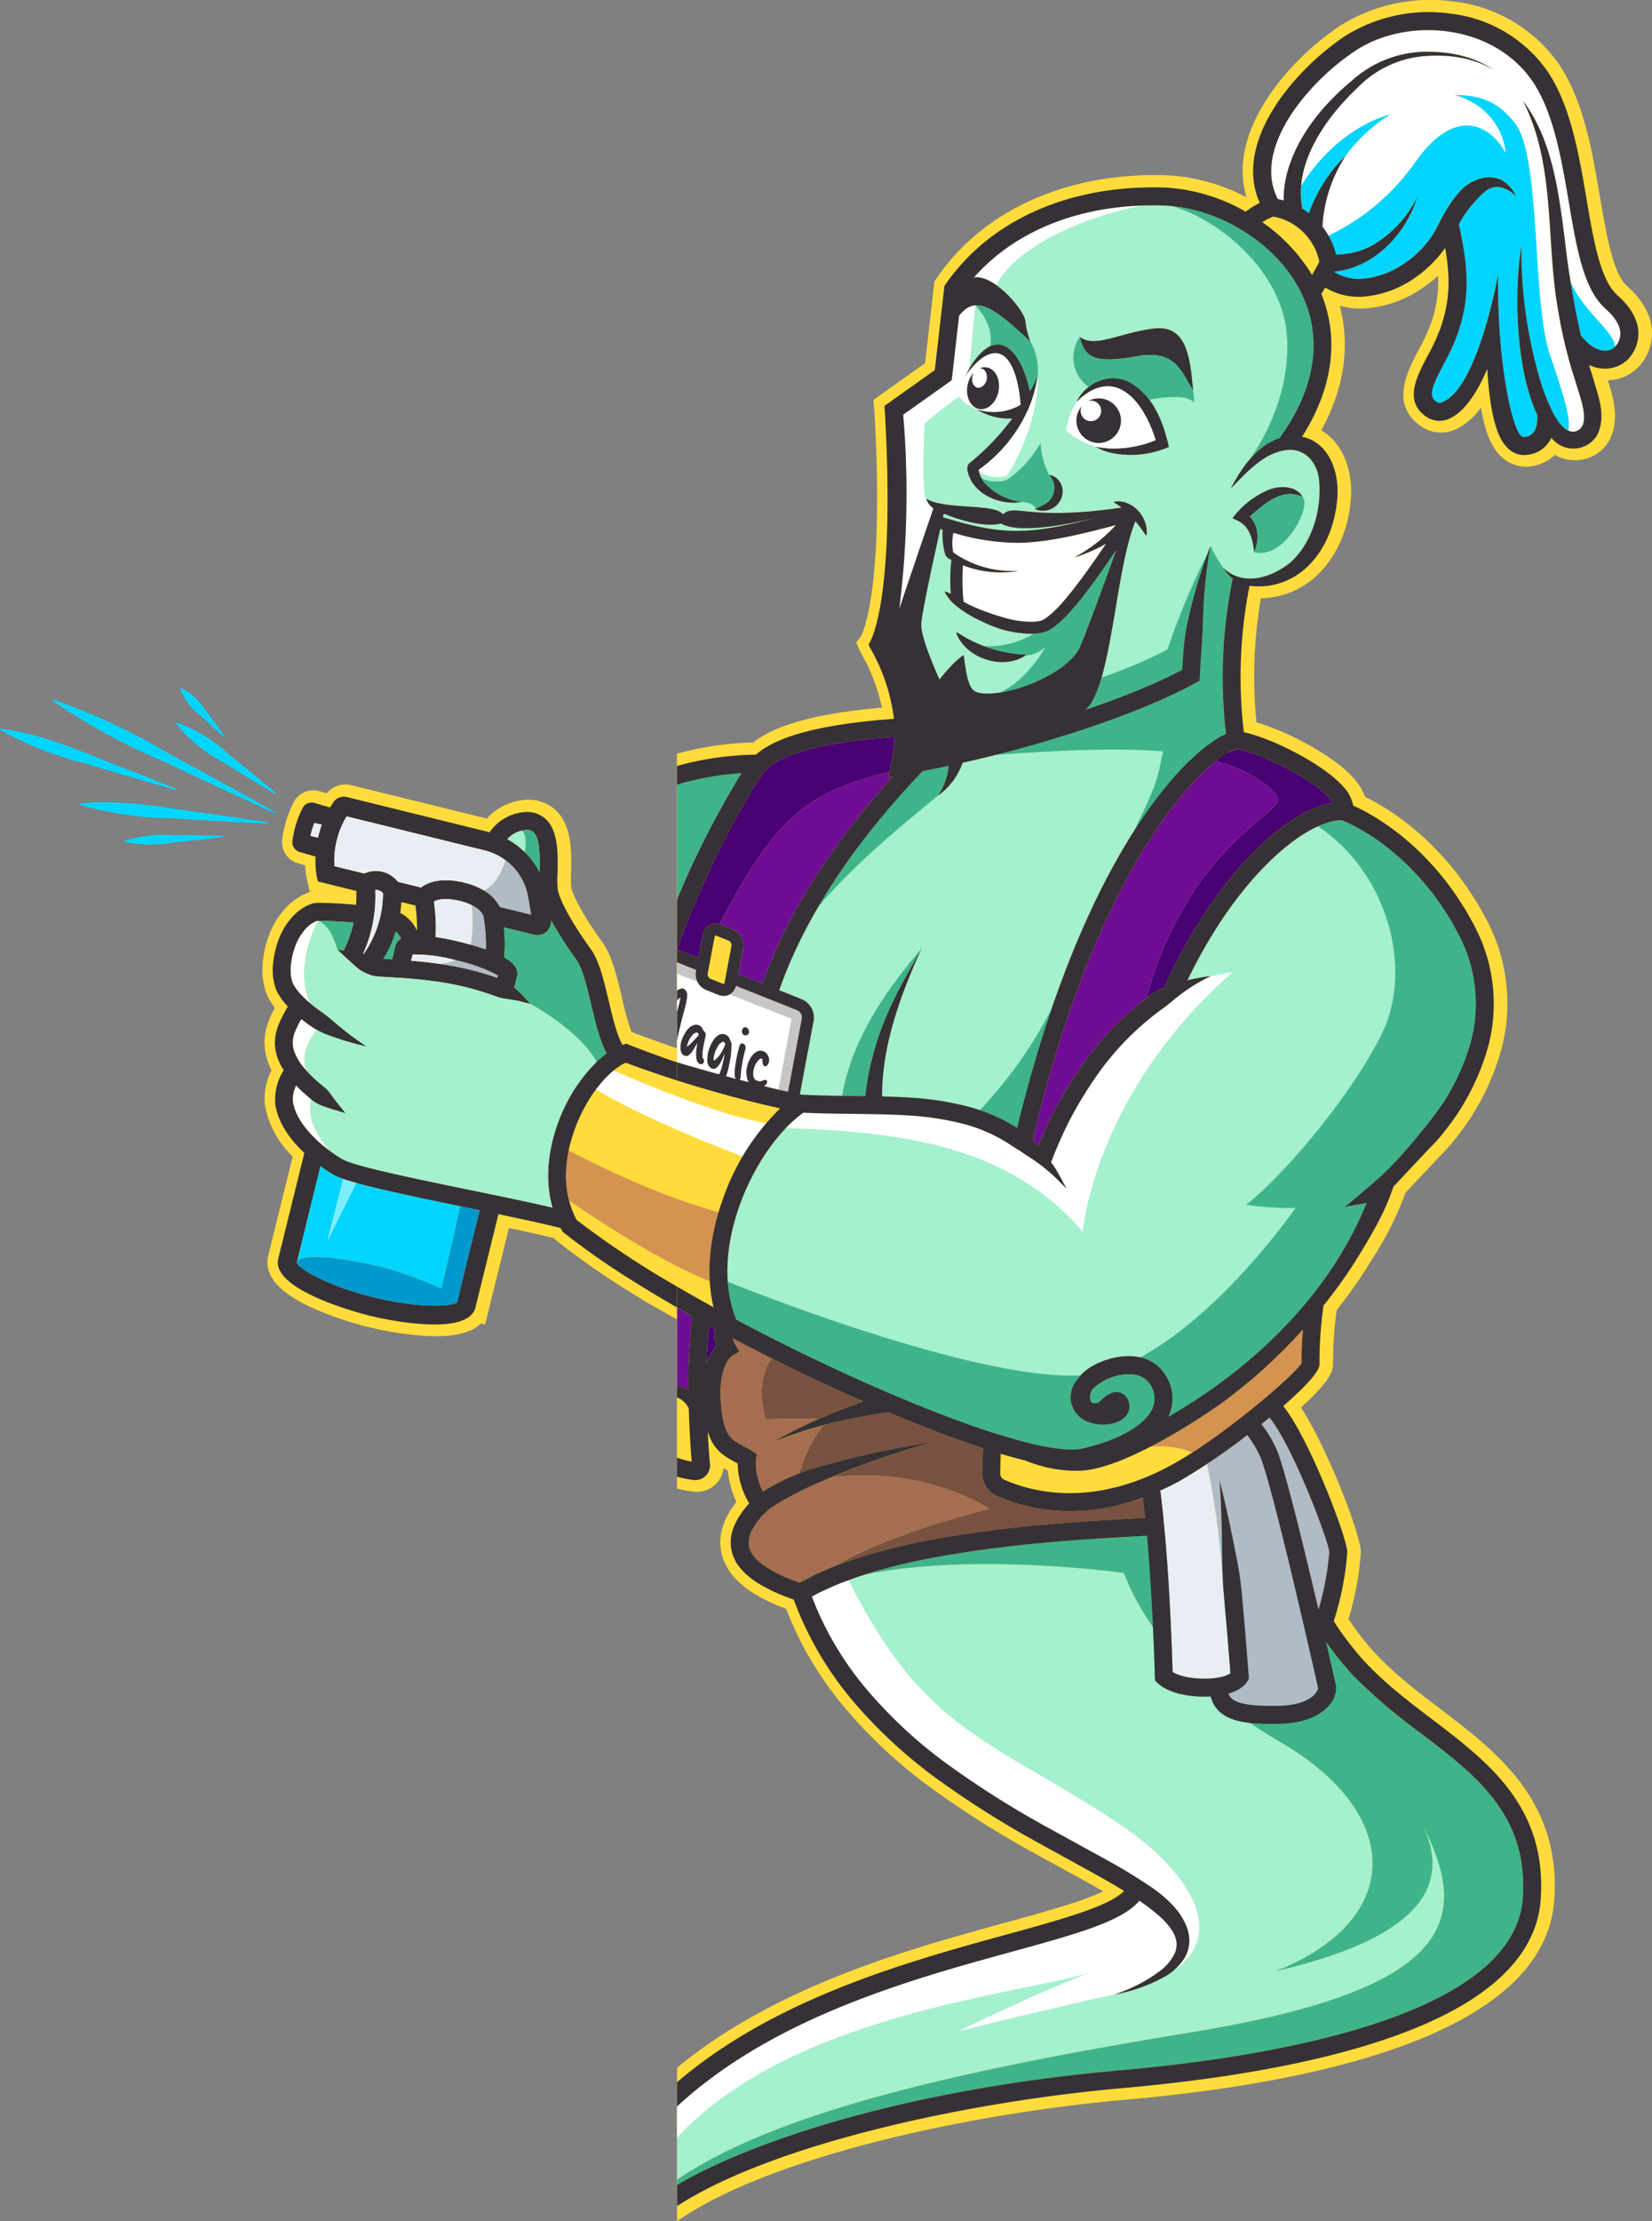 <svg id="Grupo_189" data-name="Grupo 189" xmlns="http://www.w3.org/2000/svg" xmlns:xlink="http://www.w3.org/1999/xlink" width="308.951" height="415.256" viewBox="0 0 308.951 415.256">
  <rect x="0" y="0" width="308.951" height="415.256" fill="#808080" stroke="none"/>
  <defs>
    <clipPath id="clip-path">
      <rect id="Rectángulo_90" data-name="Rectángulo 90" width="308.952" height="415.256" fill="none"/>
    </clipPath>
  </defs>
  <g id="Grupo_115" data-name="Grupo 115" clip-path="url(#clip-path)">
    <path id="Trazado_290" data-name="Trazado 290" d="M301.177,68.611a8.255,8.255,0,0,1-5.722,2.486c.034.1.056.19.09.291.929,3.057,2.083,6.864.314,10.7a7.258,7.258,0,0,1-5.43,3.874,7.521,7.521,0,0,1-4.871-.907,8.049,8.049,0,0,1-4.277,2.094,6.56,6.56,0,0,1-5.442-1.489c-1.523-1.288-3.124-3.493-4.12-9.473a12.32,12.32,0,0,1-4.759,4.1,6.6,6.6,0,0,1-6.483-.616c-5.789-4.02-2.553-10.167-.425-14.231a34.678,34.678,0,0,0,2.307-4.971,22.99,22.99,0,0,0,1.332-8.935,24.139,24.139,0,0,1-2.967,2.34,21.4,21.4,0,0,1-9.842,3.706,14.357,14.357,0,0,1-5.587-.425c2.027,7.435.84,15.541-3.449,23.312,4.356,2.5,6.091,8.241,5.475,13.436-.627,6.472-3.617,12.037-8.185,15.217a15.772,15.772,0,0,1-8.577,2.732,86.668,86.668,0,0,0-.829,23.2c5.486,1.579,14.556,6.169,18.374,10.659a10.137,10.137,0,0,1,1.926,3.258c.907.448,1.7.885,2.4,1.276a47.648,47.648,0,0,1,4.1,2.654,51.719,51.719,0,0,1,7.256,6.416,52.774,52.774,0,0,1,5.968,7.547l1.332,2.071,1.131,2a28.68,28.68,0,0,1,1.657,3.381c.157.336.3.683.459,1.019a33.684,33.684,0,0,1,1.422,20.009,46.1,46.1,0,0,1-8.711,17.411,23.1,23.1,0,0,1-2.228,2.575l-.392.425c-.325.325-4.12,4.367-6.808,7.222a62.057,62.057,0,0,1-6.349,12.585c-.045.078-1.187,1.959-2.049,3.236-1.355,2.015-2.866,4.087-4.479,6.125a67.873,67.873,0,0,0-.672,10.088c.011,1.4-.75,3.37-6.024,8.14,4.983,7.547,11.219,23.905,11.219,27a56.34,56.34,0,0,1-2.318,12.541c.929,1.4,1.9,2.732,2.956,4.02,3.941,4.971,9.159,8.946,14.22,12.787,10.547,8.028,22.506,17.109,21.319,35.561-1.624,25.294-44.608,34.363-80.383,37.521-27.981,2.463-64.248,10.133-82.152,21.677l-1.534,1V386.581c18.587-15.362,43.242-22.125,61.337-27.108,7.1-1.948,14.388-3.953,18.385-5.867-.974-.56-1.937-1.1-2.878-1.624l-9.641-5.307a180.9,180.9,0,0,1-19.057-11.958,91.755,91.755,0,0,1-16.851-15.541,64.652,64.652,0,0,1-10.895-18.408l-.067-.022a33.132,33.132,0,0,1-6.337-3.079,14.729,14.729,0,0,1-1.646-1.209l-.806-.694-.593-.616a8.982,8.982,0,0,1-1.153-1.433l-.314-.459a7.616,7.616,0,0,1-.437-.851l-.112-.224a6.225,6.225,0,0,1-.493-1.344,9.3,9.3,0,0,1,.011-5.05l.146-.459a9.566,9.566,0,0,1,.728-1.791l.47-.9c.123-.2.246-.392.381-.582l.918-1.3a18,18,0,0,1-1.6-5.811q-.4-.218-.806-.47a4.99,4.99,0,0,1-5.576,4.4,17.6,17.6,0,0,1-3.113-.6l-.011-31.6c-1.377-.795-4.624-2.575-5.923-3.359l-3.437-2.127a142.888,142.888,0,0,1-12.832-8.98l-.593-.47-.146-.258c-2.609-.627-5.7-1.31-8.5-1.892L85.48,247.627l-.784-.19c-1.355,1.31-3.5,2.083-6.427,2.307-4.524.325-10.592-.649-14.758-1.68a66.135,66.135,0,0,1-9.674-3.247c-6.83-2.967-9.831-6.36-8.913-10.077l4.568-18.531a17.478,17.478,0,0,1-5.173-9.45,11.651,11.651,0,0,1,1.232-6.673,12.9,12.9,0,0,1-.862-2.094l-.056-.2c-.034-.123-.056-.246-.09-.381a7.068,7.068,0,0,1-.258-1.422c-.011-.224-.022-.347-.034-.47a6.429,6.429,0,0,1,.034-1.59l.011-.123a8.393,8.393,0,0,1,.291-1.6,10.4,10.4,0,0,1,.56-1.668,18.58,18.58,0,0,1,1.019-2.116,8.112,8.112,0,0,1-.56-.806l-.325-.493c-.1-.168-.213-.347-.325-.537l-.4-.929a13.015,13.015,0,0,1-.638-5.946,19.159,19.159,0,0,1,1.288-5.218,15.616,15.616,0,0,1,3.023-4.8,11.6,11.6,0,0,1,2.43-1.959,5.455,5.455,0,0,1,1.164-.593c.1-.045.19-.078.291-.123a3.453,3.453,0,0,1,.9-.325l-.369-.09-.582-2.6a16.566,16.566,0,0,1-.224-2.217l-1.31-.381a4.117,4.117,0,0,1-3-4.479,21.473,21.473,0,0,1,2.139-6.931,4.132,4.132,0,0,1,4.658-2.116l1.523.437a4.536,4.536,0,0,1,4.591-1.523L85.8,153.036a10.626,10.626,0,0,1,7.1-3.482,7.362,7.362,0,0,1,5.789,1.926c3.079,2.934,2.956,7.838,2.866,11.768a21.884,21.884,0,0,0,.022,2.642c.3,1.467,1.982,4.915,5.8,10.212,1.814,2.531,2.732,6.393,3.706,10.492a55.288,55.288,0,0,0,1.736,6.3l.3.134c.549.246,5.6,2.049,8.23,2.99l.011-55.111a59.281,59.281,0,0,1,14.254-2.094c4.266-3.359,11.992-5.442,24.073-6.517a34.772,34.772,0,0,0-3.885-10.156l-.37-.761-.571-1.254.851-1.075s4.568-7.323,2.575-42.112l-.2-2.161,9.674-6.875,1.747-15.295.56-.806c8.722-12.6,24.219-19.516,42.515-19.046A35.575,35.575,0,0,1,227.871,36.9a.011.011,0,0,1,.011-.011C224.053,24.439,236,11.026,245.45,4.767A31.721,31.721,0,0,1,266.545.277a27.8,27.8,0,0,1,19.83,11.846c4.557,6.752,6.169,16.269,7.591,24.656,1.209,7.065,2.441,14.377,5.061,16.695,2.956,2.62,4.524,5.464,4.669,8.454a9.213,9.213,0,0,1-2.519,6.685" transform="translate(5.246 0)" fill="#ffdc3b"/>
    <path id="Trazado_291" data-name="Trazado 291" d="M252.669,310.3c5.808,12.47-3.358,21.35-27.674,26.987,24.2-9.566,23.917-29.549.864-42.873-2.421-1.4-4.646-2.855-6.707-4.337-8.6-4.788-15.863-15.52-15.863-15.52a48.22,48.22,0,0,1-6.648-11.744s-27.8-3.894-48.337.284c-.683.215-1.367.429-2.043.658l-2.813,1.049c-.923.376-1.82.8-2.731,1.2a26.285,26.285,0,0,0-2.426,1.241A59.754,59.754,0,0,0,148.379,284.4a87.024,87.024,0,0,0,15.851,14.594,176.122,176.122,0,0,0,18.467,11.58l9.641,5.3a109,109,0,0,1,9.577,5.778,23.787,23.787,0,0,1,3.651,3.076,12.574,12.574,0,0,1,2.8,4.174,7.787,7.787,0,0,1,.518,2.917,6.637,6.637,0,0,1-.81,2.843,10.531,10.531,0,0,1-3.862,3.67,30,30,0,0,1-9.389,3.3,29.346,29.346,0,0,0,8.613-4.428,8.863,8.863,0,0,0,2.791-3.436,4.4,4.4,0,0,0,.265-1.911,5.318,5.318,0,0,0-.62-1.836,12.1,12.1,0,0,0-2.555-3.014,32.333,32.333,0,0,0-3.337-2.611c-.147-.1-.3-.2-.448-.3-3.173,3.854-11.756,6.214-23.943,9.562-18.854,5.179-44.507,12.257-62.5,28.886v13.681c18.446-12.485,51.643-20.257,95.993-27.5,48.146-7.857,52.807-20.5,43.583-38.433" transform="translate(13.536 31.259)" fill="#a5f0ce"/>
    <path id="Trazado_292" data-name="Trazado 292" d="M115.224,233.744a4.563,4.563,0,0,0-1.038-.576,3.275,3.275,0,0,0-1.092-.207V218.323c.925.534,1.846,1.068,2.794,1.6a112.105,112.105,0,0,0-.664,13.82" transform="translate(13.536 26.131)" fill="#6f0c94"/>
    <path id="Trazado_293" data-name="Trazado 293" d="M121.235,165.26a.185.185,0,0,1-.137-.012l-2.415-.964a.941.941,0,0,1-.473-.974l1.288-6.872a.336.336,0,0,1,.121-.231.081.081,0,0,1,.041-.009.262.262,0,0,1,.092.021l2.419.964a.945.945,0,0,1,.47.975l-1.288,6.87a.344.344,0,0,1-.119.231" transform="translate(14.147 18.695)" fill="#ffdc3b"/>
    <path id="Trazado_294" data-name="Trazado 294" d="M127.841,181.036c-.027.262-.073.611-.138,1.046-.022.159-.039.3-.055.424-2.183-.536-4.277-1.088-6.257-1.638.018-.013.038-.017.056-.031a1.452,1.452,0,0,0,.391-.7q.176-.544.459-1.869.118-.541.226-1.123t.209-1.2q.191-1.248.473-3.413.186-1.4.273-1.859c.029-.15.048-.224.058-.219a.544.544,0,0,1,.056.083,1.728,1.728,0,0,1,.1.2,15.869,15.869,0,0,1,1.223,7.045c-.007.246-.009.433-.008.561s0,.225.012.29.016.13.025.2q.143.532.335.623l.206.1a.532.532,0,0,0,.634-.176,2.015,2.015,0,0,0,.316-.682q.181-.548.554-1.91a15.251,15.251,0,0,1,.512-1.708c.016.006.037.06.062.163s.071.254.107.421.071.335.094.5a17.711,17.711,0,0,1,.156,3.979q-.037.509-.077.9" transform="translate(14.529 20.401)" fill="#fff"/>
    <path id="Trazado_295" data-name="Trazado 295" d="M210.813,37.2a14.363,14.363,0,0,1,2.059-1.049,10.785,10.785,0,0,1,8.614,8.442c-.4.8-.9,1.677-1.367,2.467a32.74,32.74,0,0,0-9.306-9.86" transform="translate(25.232 4.327)" fill="#ffdc3b"/>
    <path id="Trazado_296" data-name="Trazado 296" d="M238.129,28.392c7.441-10.559,13.977-7.039,16.894-1.71-.5-4.625-3.62-9.15-9.654-10.86,4.223.1,7.781.714,11.364,5.229,5.045,6.36,3.117,33.285,6.636,43.541,2.709,7.893,3.914,12.045,3.372,14a6.44,6.44,0,0,1-2.563-2.758l-.215-.378a39.451,39.451,0,0,1-2.207-5.263,86.864,86.864,0,0,1-3.825-26.081c-1.313,8.117-1.2,22.533,2.963,31.527.094.88.151,3.745-2.18,4.151a.935.935,0,0,1-.861-.242c-1.526-1.3-4.435-12.815-4.275-30.059,0,0-3.777,21.221-10.432,23.8a1.024,1.024,0,0,1-1.085-.065c-1.488-1.033-1-2.583,1.339-7.028a40.573,40.573,0,0,0,2.654-5.781c2.127-6.287,2.183-11.506.189-20.39.079-.143.155-.29.239-.429a19.192,19.192,0,0,1,2.3-3.284,21.771,21.771,0,0,1,2.115-2.2,3.745,3.745,0,0,1,2.869-1.072,5.783,5.783,0,0,1,3.179,1.77,6.473,6.473,0,0,0-2.758-3.07,5.765,5.765,0,0,0-4.612-.02,8.264,8.264,0,0,0-3.309,2.37,22.475,22.475,0,0,0-2.693,3.833c-.4.659-.732,1.34-1.075,2.019s-.64,1.179-.957,1.781A19.043,19.043,0,0,1,236,47.384a16.046,16.046,0,0,1-7.293,2.778,8.751,8.751,0,0,1-5.752-1.214c.015-.027.027-.053.04-.078,7.492-.749,13.413-7.1,15.523-14.06a21.285,21.285,0,0,1-6.953,8.2,13.9,13.9,0,0,1-8.268,2.67,14.014,14.014,0,0,0-1.435-3.507,41.954,41.954,0,0,0,16.268-13.785" transform="translate(26.555 1.894)" fill="#00d5ff"/>
    <path id="Trazado_297" data-name="Trazado 297" d="M270.663,59.194l-.011.012a2.788,2.788,0,0,1-2.094.724c-1.4-.069-2.892-1.055-4.323-2.834-.8-3.334-1.409-6.718-1.933-10.137,2.345,5.633,8.263,9.433,8.361,12.234" transform="translate(31.395 5.621)" fill="#00d5ff"/>
    <path id="Trazado_298" data-name="Trazado 298" d="M228.074,8.881c9.551-6.321,25.775-5.173,33.193,5.822,3.877,5.75,5.385,14.627,6.715,22.458,1.487,8.76,2.77,16.325,6.861,19.95,1.758,1.556,2.721,3.119,2.785,4.521a3.621,3.621,0,0,1-.984,2.58c-.1-2.8-6.016-6.6-8.361-12.234-.417-2.716-.782-5.452-1.123-8.211-1.149-8.73-2.32-18.276-7.767-25.53,6.173,12.156,4.221,26.09,6.573,39.184a86.94,86.94,0,0,0,3.216,13.193c.664,2.553,3.4,8.671-.156,9.482a2.265,2.265,0,0,1-1.143-.208c.542-1.959-.665-6.111-3.372-14-3.52-10.257-1.592-37.183-6.638-43.541-3.582-4.516-7.139-5.129-11.363-5.229,6.033,1.709,9.15,6.234,9.653,10.86-2.916-5.33-9.451-8.849-16.893,1.71A41.955,41.955,0,0,1,223,43.467a14.147,14.147,0,0,0-1.117-1.7A26.66,26.66,0,0,1,226.2,28.571a30.22,30.22,0,0,1,8.346-7.737s-9.467,1.968-16.617,13.308c.586-6.963,5.576-13.667,10.551-18.363a19.718,19.718,0,0,1,12.036-5.851c4.552-.43,9.47.135,13.445,2.563-3.883-2.7-8.837-3.561-13.51-3.4a21.048,21.048,0,0,0-13.07,5.42c-5.5,4.588-10.411,10.541-12.2,17.692a18.4,18.4,0,0,0-.518,4.67q-.539-.148-1.094-.249c-4.834-9.3,5.424-21.73,14.51-27.743" transform="translate(25.413 0.602)" fill="#fff"/>
    <path id="Trazado_299" data-name="Trazado 299" d="M233.952,19.144a30.242,30.242,0,0,0-8.346,7.737,22,22,0,0,0-2.574,2.871,29.147,29.147,0,0,0-4.243,7.818,13.794,13.794,0,0,0-1.246-.87,15.19,15.19,0,0,1-.208-4.248c7.15-11.338,16.617-13.308,16.617-13.308" transform="translate(26.005 2.291)" fill="#00d5ff"/>
    <path id="Trazado_300" data-name="Trazado 300" d="M113.094,152.682V131.239a56.727,56.727,0,0,1,12.046-2.145,168.553,168.553,0,0,0-12.046,23.589" transform="translate(13.536 15.451)" fill="#3fb48a"/>
    <path id="Trazado_301" data-name="Trazado 301" d="M114.364,180.761l-.03.093v-.1c-4.816-1.535-8.244-2.8-9.571-3.308a9.938,9.938,0,0,0-2.275,1.45c8.194,3.614,20.323,8.364,28.51,9.888a32.5,32.5,0,0,1,2.649-2.79c-7.462-1.659-14.156-3.6-19.282-5.23" transform="translate(12.267 21.238)" fill="#ffdc3b"/>
    <path id="Trazado_302" data-name="Trazado 302" d="M100.09,181.9a29.405,29.405,0,0,0-3.73,6.8,28.869,28.869,0,0,0-1.37,4.6c5.256,2.785,16.539,8.37,28.03,11.562.286-.958.6-1.923.958-2.891a48.221,48.221,0,0,1,3.552-7.52c-4.217-1.6-19-7.371-27.44-12.547" transform="translate(11.369 21.771)" fill="#ffdc3b"/>
    <path id="Trazado_303" data-name="Trazado 303" d="M102.839,178.738a20.093,20.093,0,0,0-3.294,3.538c8.444,5.176,23.223,10.944,27.44,12.547a42.37,42.37,0,0,1,4.363-6.2c-8.186-1.524-20.317-6.275-28.51-9.888" transform="translate(11.915 21.393)" fill="#fff"/>
    <path id="Trazado_304" data-name="Trazado 304" d="M123.074,203.639c-11.491-3.192-22.774-8.778-28.03-11.562a20.7,20.7,0,0,0,.084,9.44c6.966,4.741,17.967,11.783,26.3,15.053a37.681,37.681,0,0,1,1.645-12.931" transform="translate(11.315 22.99)" fill="#d59352"/>
    <path id="Trazado_305" data-name="Trazado 305" d="M121.366,215.56c-8.335-3.271-19.335-10.312-26.3-15.053a16.2,16.2,0,0,0,1.41,3.583,167.89,167.89,0,0,0,18.748,12.434v-.075l.03.092q3.309,1.937,6.817,3.872a28.087,28.087,0,0,1-.7-4.853" transform="translate(11.378 23.999)" fill="#ffdc3b"/>
    <path id="Trazado_306" data-name="Trazado 306" d="M113.829,171.124a.2.2,0,0,1,.05-.05.567.567,0,0,1,.106-.05.314.314,0,0,1,.24-.03.562.562,0,0,1,.223.187,2.67,2.67,0,0,1,.427,1.149,6.027,6.027,0,0,1,.1,1.319,6.986,6.986,0,0,1-.079.826,2.571,2.571,0,0,1-.221.688.123.123,0,0,1-.04.058c-.016.012-.026.017-.031.016s-.027-.026-.047-.062-.045-.075-.071-.116a7.6,7.6,0,0,1-.6-2.293c-.019-.164-.036-.356-.049-.579s-.025-.431-.034-.625a2.108,2.108,0,0,1,0-.358.212.212,0,0,1,.027-.078" transform="translate(13.62 20.465)" fill="#fff"/>
    <path id="Trazado_307" data-name="Trazado 307" d="M213.2,102.072c3.721,3.525,8.952,1.837,12.452-.938,4.135-3.668,5.905-9.728,5.483-15.152-.16-3.014-2.046-5.846-5.276-6-4.714.074-8.138,4.075-11.279,7.252,1.958-3.806,4.864-8.034,9.111-9.422,8.584-11.827,6.959-21.318,4.071-27.2C223.271,41.461,212.35,34.6,201.793,34.3c-14.717-.415-27.292,4.457-35.237,13.455,3.818-.587,9.345,6.07,9.616,8.1a15.372,15.372,0,0,0,.947,3.874c-6.365-5.9-10.1-9.086-13.337-4.8l-1.377,12.037-9.08,6.454a174.089,174.089,0,0,1-.73,36.315c2.631-7.877,6.391-18.824,6.391-18.824h.006a3.1,3.1,0,0,1-1.354-1.832c3.16,2.178,12.94.854,14.345,2.969,2.207-2.123,4.722,1.3,22.175-1.27a11.913,11.913,0,0,0-1.414-.963l.074-.151c3.4-.512,6.408,2.928,6.045,6.227l-.146.084c-.612-.9-1.259-1.8-1.961-2.641-3.829,9.326-4.379,30.84-9.317,35.238,3.031-1.029,6.036-2.121,8.992-3.321,2.35-.944,4.663-1.963,6.922-3.053.556-.282,1.128-.551,1.673-.844l.486-.262.022-.422.049-.973.137-1.944a41.763,41.763,0,0,1,.975-6.379,94.032,94.032,0,0,1,4.09-13.423,92.835,92.835,0,0,0-1.381,13.78c-.066,2.1-.182,4.192-.336,6.278l-.132,1.889-.125,2.443-.025.479c-.031.146.054.364-.149.4l-.845.456-1.2.649c-.583.314-1.172.591-1.759.888q-3.532,1.706-7.138,3.15c-4.8,1.951-9.692,3.63-14.621,5.167-6.143,1.915-12.361,3.552-18.63,4.961a12.741,12.741,0,0,1-4.615,6.161,11.812,11.812,0,0,0,2-5.592q-2.432.522-4.873,1.005c-9.272,9.67-20.984,24.258-26.812,40.953l4.208,1.678a3.719,3.719,0,0,1,2.232,4.015L134,200.477l.367.076c3.916.2,7.868.212,11.858.268a53.507,53.507,0,0,1,3.458-13.739c1.9-4.864,4.568-9.315,7.068-13.862-3.919,8.736-7.385,18.018-7.375,27.659,1.851.046,3.711.114,5.578.233a57.79,57.79,0,0,1,10.524,1.663,32.653,32.653,0,0,1,9.149,3.984c7.346-30.172,16.772-48.123,23.462-57.928,6.567-9.622,12.31-14.3,15.606-15.719a91.136,91.136,0,0,1,1.257-29.048l.015,0a6.751,6.751,0,0,1-1.768-1.994M178.5,66.212a29.52,29.52,0,0,1-1.357,5.183,27.685,27.685,0,0,1-9.694,12.349,4.918,4.918,0,0,0,1.086,2.368,11.37,11.37,0,0,0,6.923,3.629c-3.8.709-9.019-1.323-10.041-5.588a1.99,1.99,0,0,1,.147-1.534,45.212,45.212,0,0,0,8.166-8.484,11.092,11.092,0,0,1-6.664-1.746,10,10,0,0,0,7.888-.636h0l.322-.222c-.264-3.749-1.7-12.208-7.01-8.8a14.122,14.122,0,0,0-3.424,3.628c5.545-10.9,10.516-5.316,12.189,2.678.516-.924,1.013-1.861,1.47-2.823m4.548,22.377a3.686,3.686,0,0,1-4.934,2.546l-.05-.16a10.268,10.268,0,0,0,1.865-.907A3.461,3.461,0,0,0,180.7,84.8l.119-.119a3.18,3.18,0,0,1,2.238,3.9m2.669-17.5c1.87-3.984,7.034-5.987,10.843-3.183,3.573,2.473,5.238,6.617,6.238,10.614l.227.935a17.774,17.774,0,0,1-10.711,1.121,10.493,10.493,0,0,1-3.05-1.2,15.488,15.488,0,0,0,3.16.366,20.534,20.534,0,0,0,8.116-1.56c-2.165-7.149-7.645-14.232-14.822-7.1m21.832-2.142c-2.142-3.455-3.255-7.771-10.42-6.459-7.744,1.416-9.852.433-10.758-3.6,2.845,2.116,7.121-.676,13.642-1.553,6.061-.815,6.964,4.58,7.535,11.615m7.369,23.815a16.492,16.492,0,0,1,6.53-5.194c2.086-.932,5.38-.971,6.608,1.271-3.661-1.864-7.111,1.19-9.882,3.605a5.308,5.308,0,0,1,1.33,2.732,6.84,6.84,0,0,1-.548,3.945c-.211-2.265-.826-4.758-2.888-5.776Z" transform="translate(15.576 4.103)" fill="#a5f0ce"/>
    <path id="Trazado_308" data-name="Trazado 308" d="M129.729,129.2c3-3.136,11.088-5.21,24.031-6.176a25.044,25.044,0,0,1-.328,3.567c-.083.5-.179,1.005-.3,1.5l-.016.068-.336,1.465c-15.91,3.78-21.636,9.15-31.748,28.437a2.357,2.357,0,0,0-1.882.15,2.537,2.537,0,0,0-1.242,1.78l-.821,4.382-4-1.593v-.1c5.223-14.806,14.272-31.017,16.636-33.487" transform="translate(13.536 14.725)" fill="#480273"/>
    <path id="Trazado_309" data-name="Trazado 309" d="M151.932,128.923l-.234,1.02.88-.16c-8.857,9.768-18.975,23.32-24.367,38.666l-4.509-1.8.9-4.816c.012-.066.011-.132.019-.2a3.172,3.172,0,0,0-1.861-3.267l-2.419-.964c-.053-.021-.106-.028-.16-.046,10.113-19.286,15.838-24.656,31.748-28.436" transform="translate(14.385 15.431)" fill="#6f0c94"/>
    <path id="Trazado_310" data-name="Trazado 310" d="M121.57,181.806l8.734,2.27q1.742.413,3.547.807l2.569-13.709a1.478,1.478,0,0,0-.86-1.524l-11.447-4.566a2.508,2.508,0,0,1-1.189,1.6,2.321,2.321,0,0,1-1.121.286,2.483,2.483,0,0,1-.924-.18l-2.416-.964a3.174,3.174,0,0,1-1.841-3.465l.046-.247-3.574-1.425v18.684c1.591.526,8.476,2.434,8.476,2.434" transform="translate(13.536 19.233)" fill="#fff"/>
    <path id="Trazado_311" data-name="Trazado 311" d="M115.284,235.424c.12,4.256.374,7.846.545,9.907a14.74,14.74,0,0,1-2.737-.739V233.4a1.033,1.033,0,0,1,.314.065,4.085,4.085,0,0,1,1.878,1.961" transform="translate(13.536 27.935)" fill="#ffdc3b"/>
    <path id="Trazado_312" data-name="Trazado 312" d="M208.425,230.864h0l.054-.043-.054.043" transform="translate(24.946 27.627)" fill="#b0bbc6"/>
    <path id="Trazado_313" data-name="Trazado 313" d="M216.073,134.371c-.829-2.369-6.024-5.568-11.571-7.031a10.246,10.246,0,0,1,3.782-2.233c2.289-.111,13.75,4.807,17.584,9.311a6.712,6.712,0,0,1,.545.727c-8.725,1.223-22.084,13.552-31.508,34.306l-.075.174a13.446,13.446,0,0,0-2.874,1.682c-.168.122-.328.254-.495.377,7.683-28.216,25.531-34.687,24.612-37.314" transform="translate(22.916 14.974)" fill="#480273"/>
    <path id="Trazado_314" data-name="Trazado 314" d="M206.773,127.1c5.547,1.462,10.742,4.661,11.571,7.031.919,2.627-16.929,9.1-24.612,37.314a56.485,56.485,0,0,0-12.407,13.071,79.4,79.4,0,0,0-4.8,7.946q-1.626,3.181-2.976,6.5c-.338-.383-.7-.751-1.055-1.119,10.947-45.935,26.871-64.828,34.284-70.739" transform="translate(20.645 15.213)" fill="#6f0c94"/>
    <path id="Trazado_315" data-name="Trazado 315" d="M259.561,161.155a35.311,35.311,0,0,0-1.844-3.842l-1.063-1.893-1.176-1.823a47.526,47.526,0,0,0-5.364-6.786,46.032,46.032,0,0,0-6.465-5.71,40.214,40.214,0,0,0-3.6-2.341A28.8,28.8,0,0,0,236.492,137c-2.531-.143-7.2,1.634-13.033,7.129-4.2,3.951-10.249,11.041-15.93,22.76a34.95,34.95,0,0,1,4.362-.78,32.086,32.086,0,0,0-6.78,4.314c-.917.789-1.858,1.513-2.826,2.2a52.693,52.693,0,0,0-12.1,12.636,76.152,76.152,0,0,0-4.582,7.578,78.218,78.218,0,0,0-3.571,8.063c.187.274.374.548.565.813.864,1.326,1.555,2.756,2.318,4.1-1.138-1.084-2.179-2.218-3.35-3.2a31.391,31.391,0,0,0-3.647-2.692c-.581-.363-1.138-.741-1.677-1.139-.586-.335-1.151-.689-1.7-1.066a29.621,29.621,0,0,0-8.908-3.984,54.509,54.509,0,0,0-9.876-1.553c-6.559-.422-13.271-.217-20.051-.54-8.959,6.363-18.048,25.264-12.536,38.7,23.627,12.6,51.23,23.91,62.119,24.265.165,0,.331.008.5.008.516,0,1.053-.028,1.6-.078,7.028-1.522,12.095-4.334,13.563-7.538a4.565,4.565,0,0,0-.259-4.331c-1.337-2.436-4.477-2.458-6.968-1.671a9.243,9.243,0,0,0-3.985,2.4,2.385,2.385,0,0,0-.263.564c-.274.889-.184,1.641.232,1.917a1.321,1.321,0,0,0,1.5-.341c.059-.05.132-.118.213-.19.72-.655,1.925-1.75,3.355-1.418A2.435,2.435,0,0,1,196.5,245.5a2.786,2.786,0,0,1-.6,3c-1.325,1.393-4.211,1.863-6.574,1.072a5.056,5.056,0,0,1-3.628-4.286,5.2,5.2,0,0,1,1.354-3.908c1.895-2.714,5.986-4,8.51-4.184,3.567-.326,6.54,1.036,8.081,3.849a7.92,7.92,0,0,1,.368,7.344c-.012.025-.028.049-.039.075,14.415-8.216,29.8-21.84,37.071-39.976-1.061.3-2.129.32-4.174.8,2.005-1.5,6.9-5.836,6.9-5.836a65.314,65.314,0,0,0,4.741-4.962l1.181-1.349,1.116-1.4c.738-.932,1.549-1.8,2.229-2.772a40.707,40.707,0,0,0,7.665-15.224,27.9,27.9,0,0,0-1.132-16.583" transform="translate(14.541 16.396)" fill="#a5f0ce"/>
    <path id="Trazado_316" data-name="Trazado 316" d="M119.548,221.923a7.02,7.02,0,0,0,.278,3.247,9.38,9.38,0,0,0-1.787,3.256c.067-2.371.2-4.771.438-7.093.358.2.711.394,1.072.59" transform="translate(14.128 26.491)" fill="#480273"/>
    <path id="Trazado_317" data-name="Trazado 317" d="M122.444,226.782l1.431-.832-.859-1.414a4.826,4.826,0,0,1-.369-1.059c2.407,1.276,4.857,2.527,7.318,3.763-3.412,4.348-1.15,11.37-1.15,11.37s3.989-.243,9.929-.072c-2.924,1.316-5.785,2.772-8.6,4.324,3.1-1.163,6.28-2.225,9.5-3.126-2.422,2.7-3.916,6.8-4.581,8.987a33.3,33.3,0,0,0-6.072,2.943l-.689.473a11.468,11.468,0,0,1-1.332-5.948l.174-1.1-.937-.59c-.577-.364-1.12-.648-1.645-.923-2.266-1.187-3.764-1.97-4.178-8.474-.418-6.561,2.039-8.31,2.064-8.327" transform="translate(14.403 26.748)" fill="#a56e52"/>
    <path id="Trazado_318" data-name="Trazado 318" d="M170.09,252.618s-17.908,4.193-28.952,10.709l-.375.14c-.976.4-1.937.853-2.906,1.278-.979.4-1.893.973-2.84,1.46l-.353.19-.038.02-1.032-.364a27.6,27.6,0,0,1-5.2-2.51c-1.524-1.007-2.88-2.266-3.211-3.63-.425-1.323.118-2.909,1.135-4.4l.375-.561.449-.537a6.06,6.06,0,0,1,.927-.99,11.308,11.308,0,0,1,1-.867l1.162-.795a70.489,70.489,0,0,1,8.7-4.39c.534-.234,1.083-.442,1.621-.67,17.6-2.132,29.537,5.919,29.537,5.919" transform="translate(14.966 29.484)" fill="#a56e52"/>
    <path id="Trazado_319" data-name="Trazado 319" d="M196.244,253.923l.485-3.73a25.267,25.267,0,0,1,.6-3,14.3,14.3,0,0,0-1.085,6.733" transform="translate(23.483 29.586)" fill="#785140"/>
    <path id="Trazado_320" data-name="Trazado 320" d="M170.522,251.515a4.671,4.671,0,0,1-2.8-4.408c.025-1.105.066-2.672.129-4.568-5.332-1.739-11.36-4.039-17.691-6.707a75.654,75.654,0,0,0-12.092,2.426c-2.421,2.7-3.914,6.8-4.581,8.987,1.154-.433,2.318-.82,3.486-1.18a165.117,165.117,0,0,1,21.649-4.708,169.116,169.116,0,0,0-19.077,6.6c17.6-2.133,29.537,5.919,29.537,5.919s-17.908,4.193-28.952,10.708l2.583-.963a103.646,103.646,0,0,1,12.078-3.3c16.206-3.348,32.631-4.271,48.961-5.04a14.3,14.3,0,0,1,1.085-6.733,42.644,42.644,0,0,1-20.7,5.751,34.069,34.069,0,0,1-13.617-2.785" transform="translate(15.977 28.227)" fill="#785140"/>
    <path id="Trazado_321" data-name="Trazado 321" d="M127.987,238.209s-2.263-7.023,1.149-11.372c5.688,2.855,11.459,5.585,17.073,8.054a84.5,84.5,0,0,0-8.292,3.245c-5.94-.17-9.929.073-9.929.073" transform="translate(15.231 27.15)" fill="#785140"/>
    <path id="Trazado_322" data-name="Trazado 322" d="M195.762,279.971h-.009c0-.008,0-.017.007-.025Z" transform="translate(23.43 33.507)" fill="#00d5ff"/>
    <path id="Trazado_323" data-name="Trazado 323" d="M181.813,93.739a30.287,30.287,0,0,0,5.981-2.581l-.235.352c-1.65,2.432-3.331,4.84-5.1,7.164-.878,1.166-1.789,2.3-2.733,3.379a19.581,19.581,0,0,1-3,2.883,6.68,6.68,0,0,1-.8.5,3.124,3.124,0,0,0-.322.122l-.425.09a9.2,9.2,0,0,1-1.957.094,18.617,18.617,0,0,1-4.133-.657c-5.658-1.6-7.949-3.109-7.949-3.109a40.628,40.628,0,0,1-.106-6.79A19.372,19.372,0,0,0,171.566,96.2a18.908,18.908,0,0,1-12.36-3.434,9.508,9.508,0,0,1,.039-3.661,42.408,42.408,0,0,0,11.727,1.88c4.892,0,10.25-1.074,18.681-3.317a29.609,29.609,0,0,1-7.839,6.073" transform="translate(19.036 10.493)" fill="#fff"/>
    <path id="Trazado_324" data-name="Trazado 324" d="M133.73,184.273v0Z" transform="translate(16.006 22.055)" fill="#fff"/>
    <path id="Trazado_325" data-name="Trazado 325" d="M190.33,92.248l-.3.442c-1.665,2.452-3.362,4.885-5.169,7.262-.9,1.191-1.837,2.36-2.834,3.5a21.507,21.507,0,0,1-3.38,3.227,9,9,0,0,1-1.082.668c-.234.1-.471.19-.71.277l-.655.143a11.349,11.349,0,0,1-2.453.129,22.112,22.112,0,0,1-4.6-.727,22.9,22.9,0,0,1-3.919-1.56,20.569,20.569,0,0,1-5.256-3.273,7.748,7.748,0,0,1-1.785-2.366c.412.125.754.28,1.2.46a32.986,32.986,0,0,1,.111-6.312c-.193-.1-.393-.194-.581-.3a1.75,1.75,0,0,1-.611-.811,14.055,14.055,0,0,1-.467-4.562l-.431-.128c-1.229,5.488-3.495,15.832-3.561,17.824-.092,2.737,3.409,10.309,3.409,10.309s2.751-3.523,4.517-4.548c.635,4.338.907,6.69,2.88,7.057,5.205.969,16.57-3.486,18.861-8.579,1.144-2.542,4.843-12.7,6.8-18.134M173.342,112c-4.163,2.794-11.159.513-12.9-4.181l.144-.171a24.583,24.583,0,0,0,12.745,4.128l.012.224" transform="translate(18.415 10.571)" fill="#a5f0ce"/>
    <path id="Trazado_326" data-name="Trazado 326" d="M157.479,86.438c.06-.269.112-.493.155-.68,2.892,1.188,7.5,2.6,10.69,1.858,2.192,1.171,6.839,1.49,18.038-1.126-13.48,3.435-18.043,3.212-28.882-.052" transform="translate(18.849 10.264)" fill="#a5f0ce"/>
    <path id="Trazado_327" data-name="Trazado 327" d="M190.624,64.453c3.572,2.473,5.238,6.616,6.238,10.614l.227.934a17.766,17.766,0,0,1-10.711,1.122,10.482,10.482,0,0,1-3.05-1.2,15.481,15.481,0,0,0,3.16.367,20.528,20.528,0,0,0,8.114-1.56c-2.164-7.15-7.644-14.234-14.821-7.1,1.869-3.984,7.033-5.987,10.843-3.183" transform="translate(21.518 7.558)" fill="#363136"/>
    <path id="Trazado_328" data-name="Trazado 328" d="M163.743,80.965a4.918,4.918,0,0,0,1.086,2.368,11.37,11.37,0,0,0,6.923,3.629c-3.8.709-9.019-1.323-10.041-5.588a1.99,1.99,0,0,1,.147-1.534,45.176,45.176,0,0,0,8.166-8.484,11.077,11.077,0,0,1-6.664-1.746,10,10,0,0,0,7.889-.636l.321-.223c-.264-3.749-1.7-12.208-7.01-8.8a14.141,14.141,0,0,0-3.424,3.628c5.545-10.9,10.516-5.316,12.189,2.678.516-.924,1.013-1.861,1.47-2.823a29.619,29.619,0,0,1-1.356,5.183,27.682,27.682,0,0,1-9.7,12.349" transform="translate(19.286 6.883)" fill="#363136"/>
    <path id="Trazado_329" data-name="Trazado 329" d="M172.994,85.748l-.05-.16a10.268,10.268,0,0,0,1.865-.907,3.461,3.461,0,0,0,.763-5.265l.119-.119a3.181,3.181,0,0,1,2.239,3.9,3.687,3.687,0,0,1-4.936,2.546" transform="translate(20.7 9.491)" fill="#363136"/>
    <path id="Trazado_330" data-name="Trazado 330" d="M159.735,105.752l.144-.171a24.586,24.586,0,0,0,12.745,4.128l.012.224c-4.163,2.794-11.159.513-12.9-4.181" transform="translate(19.119 12.637)" fill="#363136"/>
    <path id="Trazado_331" data-name="Trazado 331" d="M191.123,60.033c-7.744,1.416-9.853.434-10.759-3.6,2.845,2.116,7.122-.675,13.643-1.553,6.06-.814,6.964,4.581,7.536,11.615-2.142-3.454-3.255-7.77-10.42-6.459" transform="translate(21.588 6.559)" fill="#363136"/>
    <path id="Trazado_332" data-name="Trazado 332" d="M212.389,81.936c2.086-.932,5.38-.971,6.608,1.271-3.66-1.864-7.11,1.19-9.882,3.607a5.3,5.3,0,0,1,1.33,2.731,6.84,6.84,0,0,1-.548,3.945c-.209-2.265-.826-4.758-2.888-5.776l-1.151-.582a16.5,16.5,0,0,1,6.53-5.194" transform="translate(24.639 9.735)" fill="#363136"/>
    <path id="Trazado_333" data-name="Trazado 333" d="M113.08,352.212v-4.533l.015-.013V352.2l-.015.013" transform="translate(13.535 41.612)" fill="#363136"/>
    <path id="Trazado_334" data-name="Trazado 334" d="M113.07,246.943v-3.556l.026.009v3.554l-.026-.007" transform="translate(13.533 29.131)" fill="#363136"/>
    <path id="Trazado_335" data-name="Trazado 335" d="M113.082,368.771v-3.948l.013-.008v3.948l-.013.008" transform="translate(13.535 43.665)" fill="#363136"/>
    <path id="Trazado_336" data-name="Trazado 336" d="M113.068,233.632V231.4l.028,0v2.241c-.008,0-.02-.006-.028-.006" transform="translate(13.533 27.696)" fill="#363136"/>
    <path id="Trazado_337" data-name="Trazado 337" d="M113.1,214.83v3.912l-.03-.017v-3.913l.03.018" transform="translate(13.533 25.711)" fill="#363136"/>
    <path id="Trazado_338" data-name="Trazado 338" d="M113.1,180.77l-.03-.01v-3.394l.03.01Z" transform="translate(13.533 21.229)" fill="#363136"/>
    <path id="Trazado_339" data-name="Trazado 339" d="M113.071,131.392v-3.5l.025-.007v3.5l-.025.008" transform="translate(13.533 15.307)" fill="#363136"/>
    <path id="Trazado_340" data-name="Trazado 340" d="M113.068,160.935v-2.411l.028.011v2.411Z" transform="translate(13.533 18.974)" fill="#363136"/>
    <path id="Trazado_341" data-name="Trazado 341" d="M113.069,159.519v-9.295l.027-.064v9.28l-.028.078" transform="translate(13.533 17.973)" fill="#363136"/>
    <path id="Trazado_342" data-name="Trazado 342" d="M179.993,67.473a15.4,15.4,0,0,0-1.98,5.264,14.692,14.692,0,0,0,5.527,3.025,15.487,15.487,0,0,0,3.16.366,20.538,20.538,0,0,0,8.116-1.56c-2.165-7.149-7.645-14.233-14.822-7.1" transform="translate(21.306 7.721)" fill="#fff"/>
    <path id="Trazado_343" data-name="Trazado 343" d="M160.2,67.093s.573,1.287,3.273,2.341a10,10,0,0,0,7.888-.637l.322-.222c-.265-3.749-1.705-12.208-7.01-8.8-3.718,2.593-4.473,7.319-4.473,7.319" transform="translate(19.174 7.06)" fill="#fff"/>
    <path id="Trazado_344" data-name="Trazado 344" d="M151.679,127.824a42.893,42.893,0,0,0-.3-10.955,13.014,13.014,0,0,1,2.311,5.83,33.955,33.955,0,0,0,4.333-5.835s.479,5.033,0,7.368a42.816,42.816,0,0,0,7.424.406s-9.4,2.647-13.769,3.186" transform="translate(18.118 13.987)" fill="#5c6f7f"/>
    <path id="Trazado_345" data-name="Trazado 345" d="M113.094,160.688l3.574,1.425-.046.247a3.169,3.169,0,0,0,.284,1.961l-3.813-1.5Z" transform="translate(13.536 19.233)" fill="#c7c6c4"/>
    <path id="Trazado_346" data-name="Trazado 346" d="M121.875,166.214a2.505,2.505,0,0,0,1.187-1.6l11.447,4.567a1.477,1.477,0,0,1,.86,1.524L132.8,184.414c-.612-.134-1.2-.274-1.807-.412l2.444-13.249Z" transform="translate(14.587 19.702)" fill="#c7c6c4"/>
    <path id="Trazado_347" data-name="Trazado 347" d="M180.657,69.4A1.92,1.92,0,1,0,182.014,67a4.1,4.1,0,0,1,.718-.3,4.167,4.167,0,1,1-1.939,1.269,1.915,1.915,0,0,0-.135,1.435" transform="translate(21.518 7.962)" fill="#363136"/>
    <path id="Trazado_348" data-name="Trazado 348" d="M193.463,68a12.165,12.165,0,0,0-2.777-2.721,6.991,6.991,0,0,0-8.533.324,6.7,6.7,0,0,1-1.657-9.345c.906,4.036,3.014,5.018,10.759,3.6,7.165-1.31,8.278,3.005,10.419,6.459a13.986,13.986,0,0,1,.187,2.21c-1.4-1.613-6.074-.97-8.4-.53" transform="translate(21.456 6.733)" fill="#3fb48a"/>
    <path id="Trazado_349" data-name="Trazado 349" d="M174.584,64.215c-.458.962-.954,1.9-1.47,2.822-1.168-5.581-3.945-9.981-7.4-8.423.578-3.566-1.647-6.416-2.817-7.627,2.623-.218,5.806,2.581,10.3,6.748a10.968,10.968,0,0,1,1.384,6.481" transform="translate(19.497 6.101)" fill="#3fb48a"/>
    <path id="Trazado_350" data-name="Trazado 350" d="M168.775,80.815A20.65,20.65,0,0,0,175,73.928a14.719,14.719,0,0,0,1.652,6.13,3.461,3.461,0,0,1-.761,5.265,10.228,10.228,0,0,1-1.862.9c-.125-.345-.625-1.148-2.61-1.232a11.37,11.37,0,0,1-6.923-3.629,7.627,7.627,0,0,1-.616-.962c1.185,1.093,4.108.85,4.891.41" transform="translate(19.615 8.848)" fill="#3fb48a"/>
    <path id="Trazado_351" data-name="Trazado 351" d="M210.1,89.407a5.307,5.307,0,0,0-1.329-2.732c2.771-2.415,6.221-5.471,9.881-3.605,1.654,2.009-3.641,11.827-9.1,10.282a6.843,6.843,0,0,0,.548-3.945" transform="translate(24.987 9.874)" fill="#3fb48a"/>
    <path id="Trazado_352" data-name="Trazado 352" d="M175.81,110.011a6.292,6.292,0,0,1-3.725,1.568l-.013-.223a24.047,24.047,0,0,1-7.714-1.563,15.958,15.958,0,0,0,9.291-2.312,9.5,9.5,0,0,0,1.3-.132l.655-.143c.238-.085.476-.178.71-.277a9.1,9.1,0,0,0,1.082-.668,21.6,21.6,0,0,0,3.38-3.226c1-1.142,1.936-2.311,2.834-3.5,1.806-2.377,3.5-4.81,5.169-7.262l.294-.442c-1.959,5.43-5.658,15.594-6.8,18.136-1.813,4.03-9.3,7.647-14.928,8.507,5.089-2.272,8.467-8.459,8.467-8.459" transform="translate(19.672 10.991)" fill="#3fb48a"/>
    <path id="Trazado_353" data-name="Trazado 353" d="M217.2,58.145c-.972-11.024-11.8-20.964-21.5-23.739,9.993.953,19.978,7.544,24.219,16.193,2.888,5.884,4.512,15.376-4.07,27.2a12.9,12.9,0,0,0-5.774,4.234v-.007s8.306-10.53,7.129-23.883" transform="translate(23.423 4.118)" fill="#3fb48a"/>
    <path id="Trazado_354" data-name="Trazado 354" d="M204.025,92.634l.017.012a97.554,97.554,0,0,0-3.468,11.743,41.765,41.765,0,0,0-.976,6.379l-.137,1.944-.049.973-.022.422-.486.262c-.545.293-1.115.562-1.673.844-2.257,1.091-4.572,2.109-6.922,3.053-2.955,1.2-5.961,2.292-8.991,3.32,1.228-1.094,2.185-3.248,2.987-6.009a87.311,87.311,0,0,0,12.337-5.237,136.538,136.538,0,0,1,7.383-17.707" transform="translate(21.702 11.087)" fill="#3fb48a"/>
    <path id="Trazado_355" data-name="Trazado 355" d="M251.31,161.155a35.311,35.311,0,0,0-1.844-3.842L248.4,155.42l-1.176-1.823a47.526,47.526,0,0,0-5.364-6.786,46.032,46.032,0,0,0-6.465-5.71,40.214,40.214,0,0,0-3.6-2.341A28.8,28.8,0,0,0,228.241,137a10.175,10.175,0,0,0-4.533,1.1c13.43,9.025,17.683,27.075,11.952,38.715-5.97,12.125-18.932,27.07-25.418,32.033a59.349,59.349,0,0,0,9.239.6S206.1,228.9,190.431,237.387a7.3,7.3,0,0,1,4.957,3.651,7.92,7.92,0,0,1,.368,7.344c-.012.025-.028.049-.039.075,14.415-8.216,29.8-21.84,37.071-39.976-1.061.3-2.129.32-4.174.8,2.005-1.5,6.9-5.836,6.9-5.836a65.314,65.314,0,0,0,4.741-4.962l1.181-1.349,1.116-1.4c.738-.932,1.549-1.8,2.229-2.772a40.707,40.707,0,0,0,7.665-15.224,27.9,27.9,0,0,0-1.132-16.583" transform="translate(22.793 16.396)" fill="#3fb48a"/>
    <path id="Trazado_356" data-name="Trazado 356" d="M187.568,231.531a6.625,6.625,0,0,0-.527.623,5.206,5.206,0,0,0-1.354,3.908,5.057,5.057,0,0,0,3.629,4.286c2.361.791,5.248.321,6.574-1.073a2.786,2.786,0,0,0,.6-3,2.434,2.434,0,0,0-1.719-1.583c-1.431-.334-2.636.761-3.356,1.416-.081.074-.152.14-.213.191a1.321,1.321,0,0,1-1.5.342c-.415-.275-.506-1.028-.232-1.917a2.347,2.347,0,0,1,.264-.564,9.228,9.228,0,0,1,3.984-2.4c2.492-.788,5.631-.766,6.968,1.671a4.565,4.565,0,0,1,.259,4.331c-1.468,3.2-6.535,6.016-13.562,7.538-.551.049-1.087.078-1.6.078-.169,0-.335,0-.5-.008-10.889-.355-38.493-11.671-62.118-24.265a22.917,22.917,0,0,1-1.6-7.081c8.205,3.273,47.3,18.42,66.007,17.505" transform="translate(14.55 25.617)" fill="#3fb48a"/>
    <path id="Trazado_357" data-name="Trazado 357" d="M136.656,154.265a138.89,138.89,0,0,1,19.517-25.4q2.44-.479,4.873-1.005a11.836,11.836,0,0,1-2,5.592c-1.61,1.443-14.71,11.529-22.393,20.812" transform="translate(16.356 15.304)" fill="#3fb48a"/>
    <path id="Trazado_358" data-name="Trazado 358" d="M148.425,172.23a53.507,53.507,0,0,0-3.458,13.739c-1.44-.02-2.873-.036-4.3-.055,2.121-13.021,11.861-23.819,14.829-27.544-2.5,4.546-5.165,9-7.067,13.861" transform="translate(16.836 18.955)" fill="#3fb48a"/>
    <path id="Trazado_359" data-name="Trazado 359" d="M170.614,190.695a34,34,0,0,0-6.938-3.319,82.769,82.769,0,0,0,13.374-18.889c-2.236,6.536-4.415,13.907-6.436,22.208" transform="translate(19.59 20.166)" fill="#3fb48a"/>
    <path id="Trazado_360" data-name="Trazado 360" d="M166.387,130.182c4.144-1.042,8.264-2.182,12.348-3.454,4.929-1.538,9.817-3.218,14.621-5.167q3.608-1.451,7.138-3.151c.587-.3,1.176-.574,1.759-.888l1.2-.649.845-.456c.2-.038.118-.256.149-.4l.025-.479.125-2.443.132-1.889c.153-2.086.27-4.175.337-6.278a92.665,92.665,0,0,1,1.379-13.779,30.033,30.033,0,0,0,2.41,4.119,6.751,6.751,0,0,0,1.768,1.994l-.013,0a91.077,91.077,0,0,0-1.257,29.049c-1.8.776-8.041,4.228-17.17,18.085,4.746-9.625,4.334-10.067,5.433-14.838-7.974-.609-16.227-.381-31.221.637Z" transform="translate(19.915 10.909)" fill="#3fb48a"/>
    <path id="Trazado_361" data-name="Trazado 361" d="M166.857,49.2a6.146,6.146,0,0,0-4.192-1.442c7.275-8.241,18.44-13.006,31.571-13.434C185.229,35.9,170.879,41.3,166.857,49.2" transform="translate(19.469 4.108)" fill="#fff"/>
    <path id="Trazado_362" data-name="Trazado 362" d="M163.292,62.82c-.281.474-.563.979-.846,1.537.258-.363.525-.722.8-1.073-.149,1.552-.28,2.9-.366,3.767a80.78,80.78,0,0,0-7.955,6.033s-.629,13.339.314,14a3.107,3.107,0,0,0,1.355,1.832h-.006s-3.76,10.947-6.391,18.824a174.084,174.084,0,0,0,.73-36.315l9.08-6.453,1.377-12.037a4.25,4.25,0,0,1,3.033-1.946s-.643,6.812-1.125,11.835" transform="translate(17.977 6.102)" fill="#fff"/>
    <path id="Trazado_363" data-name="Trazado 363" d="M163.464,80.331a27.682,27.682,0,0,0,9.7-12.349,29.619,29.619,0,0,0,1.356-5.183c.082,8.991-4.872,17.3-5.585,18.351s-5.24.384-5.466-.818" transform="translate(19.565 7.516)" fill="#fff"/>
    <path id="Trazado_364" data-name="Trazado 364" d="M163.844,61.544a2.576,2.576,0,0,1,.555-.18c1.649-.319,3.035,1.156,3.1,3.3s-1.226,4.132-2.875,4.451-3.035-1.156-3.1-3.3a4.986,4.986,0,0,1,1.291-3.528,2.383,2.383,0,0,0-.355,1.323c.028.991.671,1.675,1.435,1.526a1.987,1.987,0,0,0,1.331-2.061c-.028-.969-.643-1.638-1.383-1.531" transform="translate(19.333 7.339)" fill="#363136"/>
    <path id="Trazado_365" data-name="Trazado 365" d="M205.38,334.344a6.637,6.637,0,0,0,.81-2.843,7.787,7.787,0,0,0-.518-2.917,12.574,12.574,0,0,0-2.8-4.174,23.787,23.787,0,0,0-3.651-3.076,108.709,108.709,0,0,0-9.577-5.776L180,310.253a176.236,176.236,0,0,1-18.467-11.58,87.024,87.024,0,0,1-15.851-14.594A59.748,59.748,0,0,1,135.6,266.931a26.016,26.016,0,0,1,2.426-1.242c.911-.4,1.808-.824,2.731-1.2l1.719-.642c14.341,28.693,26.821,29.745,50.538,45.532,13.065,8.7,20.843,20.736,9.67,27.861a9.417,9.417,0,0,0,2.7-2.9" transform="translate(16.23 31.58)" fill="#fff"/>
    <path id="Trazado_366" data-name="Trazado 366" d="M190.156,330.831c-13.339,4.1-55.717,7.78-77.062,30.816v-5.824c17.99-16.63,43.642-23.707,62.5-28.886,12.188-3.348,20.771-5.708,23.943-9.563.148.1.3.2.448.3a32.469,32.469,0,0,1,3.338,2.611,12.13,12.13,0,0,1,2.554,3.013,5.285,5.285,0,0,1,.62,1.837,4.4,4.4,0,0,1-.265,1.911,8.879,8.879,0,0,1-2.791,3.436,29.346,29.346,0,0,1-8.613,4.428c-9.845,2.066-29.03,6.837-29.03,6.837s11.534-5.8,24.362-10.916" transform="translate(13.536 37.987)" fill="#fff"/>
    <path id="Trazado_367" data-name="Trazado 367" d="M186.782,210.84c-13.313-15.513-32.519-18.709-55.529-19.357a23.193,23.193,0,0,1,3.283-2.883c6.781.322,13.492.118,20.05.54a54.6,54.6,0,0,1,9.877,1.553,29.62,29.62,0,0,1,8.908,3.984c.551.377,1.116.731,1.7,1.066.54.4,1.1.776,1.677,1.139a31.414,31.414,0,0,1,3.646,2.692c1.172.984,2.214,2.118,3.351,3.2-.763-1.343-1.453-2.772-2.318-4.1-.191-.265-.378-.539-.567-.813a78.47,78.47,0,0,1,3.572-8.063,76.153,76.153,0,0,1,4.582-7.578,52.731,52.731,0,0,1,12.1-12.636c.97-.684,1.909-1.406,2.826-2.2a32.123,32.123,0,0,1,6.781-4.314s1.6-.272,4.11-.766c-25.973,22.788-28.052,48.53-28.052,48.53" transform="translate(15.71 19.427)" fill="#fff"/>
    <path id="Trazado_368" data-name="Trazado 368" d="M114.646,165.345a1.357,1.357,0,0,0-.1-.115.361.361,0,0,0-.1-.067c-.035-.015-.087-.034-.159-.057a.672.672,0,0,0-.213-.058,1.015,1.015,0,0,0-.215.017,1.812,1.812,0,0,0-.787.418v1.779c.139-.119.278-.235.42-.338a.989.989,0,0,1,.155-.106.24.24,0,0,1,.076-.031.789.789,0,0,1-.034.238q-.1.475-.457,1.86c-.057.216-.107.411-.16.612v5.347c.041-.227.083-.451.134-.7q.375-1.816,1.106-4.534c.05-.187.107-.413.177-.679l.188-.734q.091-.359.153-.664a6.174,6.174,0,0,0,.149-1.289,1.279,1.279,0,0,0-.329-.895" transform="translate(13.533 19.754)" fill="#363136"/>
    <path id="Trazado_369" data-name="Trazado 369" d="M117.068,178.316q-.751-.593-.348-3.206c.025-.146.044-.272.058-.378s.022-.17.026-.188c0,0-.024.022-.056.074s-.075.133-.128.228q-.215.376-.471.789c-.169.277-.307.483-.411.621q-.511.633-.85.667a1.12,1.12,0,0,1-.517-.04.941.941,0,0,1-.394-.33,1.761,1.761,0,0,1-.315-1,4.333,4.333,0,0,1,.068-.982,5.576,5.576,0,0,1,.306-.971,6.756,6.756,0,0,1,.728-1.329,2.961,2.961,0,0,1,1.26-1.065,1.446,1.446,0,0,1,1.038-.03,1.474,1.474,0,0,1,.311.179,1.4,1.4,0,0,1,.457.607,1.107,1.107,0,0,0,.105.218.435.435,0,0,0,.118.118.922.922,0,0,1,.311.527q.007.042.01.087a.89.89,0,0,1-.006.124c-.006.053-.018.13-.039.231s-.048.237-.081.409-.077.394-.133.668c-.1.465-.17.83-.218,1.1s-.083.49-.1.677-.027.4-.032.627a1.984,1.984,0,0,0,.018.421.543.543,0,0,0,.122.24.6.6,0,0,1,.143.283.828.828,0,0,1,0,.331.575.575,0,0,1-.081.2.539.539,0,0,1-.349.244.65.65,0,0,1-.35-.029.813.813,0,0,1-.2-.123m-1.788-3.406q.188-.165.535-.516t.686-.719q.339-.37.506-.582l.075-.1-.05-.109a1.224,1.224,0,0,0-.062-.112.609.609,0,0,0-.086-.114.362.362,0,0,0-.062-.074.163.163,0,0,0-.039-.026l-.021-.009a.275.275,0,0,0-.083,0,1.387,1.387,0,0,0-.859.576,4.5,4.5,0,0,0-.765,1.332c-.026.074-.056.166-.09.274s-.06.21-.082.3-.034.147-.038.165a.009.009,0,0,0,.006.011c.015.006.048-.009.1-.046s.174-.132.329-.262" transform="translate(13.604 20.479)" fill="#363136"/>
    <path id="Trazado_370" data-name="Trazado 370" d="M118.748,182.851a1.554,1.554,0,0,1-.253-.246,1.876,1.876,0,0,1-.221-.319,1.685,1.685,0,0,1-.141-1,.72.72,0,0,1,.03-.113c.1-.226.193-.347.29-.365a.421.421,0,0,1,.207,0,.349.349,0,0,1,.176.249c.01.03.022.071.039.123s.034.1.05.147c.028.1.059.153.091.169s.053.027.063.031a.386.386,0,0,0,.181.017,1.059,1.059,0,0,0,.648-.488,4.853,4.853,0,0,0,.541-1.038,11.772,11.772,0,0,0,.4-1.167c.1-.371.18-.679.231-.924l.084-.4a5.036,5.036,0,0,0,.179-1.1s-.011,0-.019.011c-.048.1-.1.222-.153.355q-.23.564-.564,1.2a2.936,2.936,0,0,1-.75.965.82.82,0,0,1-.877.137,1.451,1.451,0,0,1-.14-.068,1.59,1.59,0,0,1-.693-1.347,6.791,6.791,0,0,1,.1-1.4,7.59,7.59,0,0,1,.553-1.626q.858-1.8,2-2a1.4,1.4,0,0,1,.718.1,1.666,1.666,0,0,1,.59.43,1.444,1.444,0,0,1,.167.268,1.409,1.409,0,0,1,.113.3.671.671,0,0,0,.037.112.861.861,0,0,0,.074.138.93.93,0,0,1,.132.279,1.5,1.5,0,0,1,.039.381c0,.159-.008.387-.021.685-.034.583-.074,1.051-.121,1.407s-.118.767-.214,1.233l-.049.242q-.126.608-.2.927t-.141.524a6.647,6.647,0,0,1-1.591,2.923,1.635,1.635,0,0,1-.775.386,1.176,1.176,0,0,1-.647-.045.919.919,0,0,1-.159-.086m.765-5.307a5.022,5.022,0,0,0,1.33-1.584c.075-.13.16-.29.252-.478s.178-.364.256-.53a1.91,1.91,0,0,0,.13-.32.258.258,0,0,0,.007-.09.326.326,0,0,0-.023-.083.92.92,0,0,0-.067-.125.462.462,0,0,0-.184-.207.362.362,0,0,0-.25,0,1.629,1.629,0,0,0-.768.7,4.96,4.96,0,0,0-.567,1.1,6.83,6.83,0,0,0-.236.795,3.174,3.174,0,0,0-.072.777.194.194,0,0,0,.011.083q.012.034.02.037c.01,0,.03,0,.06-.018s.064-.034.1-.051" transform="translate(14.137 20.664)" fill="#363136"/>
    <path id="Trazado_371" data-name="Trazado 371" d="M124.342,172.92a.817.817,0,0,1-.243-.821l.015-.071a.661.661,0,0,1,.337-.452.532.532,0,0,1,.441-.021.779.779,0,0,1,.1.049.832.832,0,0,1,.344.425.874.874,0,0,1,.05.487.817.817,0,0,1-.063.187.577.577,0,0,1-.4.306.744.744,0,0,1-.446-.016.67.67,0,0,1-.131-.074m-1.365,8.294a1.114,1.114,0,0,1-.273-.692,6.752,6.752,0,0,1,.058-1.36q.129-1.063.359-2.172.138-.672.315-1.366c.063-.226.11-.394.141-.5a2.28,2.28,0,0,1,.077-.24.667.667,0,0,1,.076-.133.462.462,0,0,1,.562-.175l.067.028a.813.813,0,0,1,.4.709c0,.052,0,.094,0,.125a.619.619,0,0,1-.011.093.58.58,0,0,1-.026.086q-.02.1-.071.262-.19.68-.357,1.495-.092.447-.179.945a19.1,19.1,0,0,0-.277,2.236,1.82,1.82,0,0,1-.012.238c-.01.086-.02.159-.032.219a1.077,1.077,0,0,1-.05.183.275.275,0,0,1-.09.1.436.436,0,0,1-.453.084.661.661,0,0,1-.218-.159" transform="translate(14.685 20.529)" fill="#363136"/>
    <path id="Trazado_372" data-name="Trazado 372" d="M125.919,182.193a2.826,2.826,0,0,1-1.188-1.962,4.352,4.352,0,0,1,.036-1.7,5.387,5.387,0,0,1,.649-1.693,3.369,3.369,0,0,1,1.045-1.139,1.465,1.465,0,0,1,1.309-.185l.074.031a1.68,1.68,0,0,1,.838.765,1.815,1.815,0,0,1,.2,1.229,1.124,1.124,0,0,1-.363.671.46.46,0,0,1-.471.111.657.657,0,0,1-.087-.046q-.262-.178-.3-1.019a.868.868,0,0,0-.036-.278.138.138,0,0,0-.064-.065.228.228,0,0,0-.077-.013.681.681,0,0,0-.346.143,1.691,1.691,0,0,0-.359.331,4.512,4.512,0,0,0-.514.845,4.108,4.108,0,0,0-.234.777l-.034.161a3.067,3.067,0,0,0-.029,1.008,1.508,1.508,0,0,0,.137.4,1,1,0,0,0,.219.3.748.748,0,0,0,.12.084c.035.017.062.03.082.038.049.02.106.043.172.063a1.526,1.526,0,0,0,.554.1,1.272,1.272,0,0,0,.5-.14.927.927,0,0,1,.58-.1l.046.009.035.025a.238.238,0,0,1,.066.076.433.433,0,0,1,.045.329.881.881,0,0,1-.046.147.854.854,0,0,1-.235.354,2.8,2.8,0,0,1-.534.356,2.545,2.545,0,0,1-.737.277,1.24,1.24,0,0,1-.623-.084l-.105-.044a2.243,2.243,0,0,1-.329-.167" transform="translate(14.921 20.997)" fill="#363136"/>
    <path id="Trazado_373" data-name="Trazado 373" d="M252.13,293.362a95.7,95.7,0,0,1-13.151-11.349V282c-10.115-11.274-12.6-21.969-13.185-25.9-3.517-.046-12.666-.13-20.045.138v0c-16.07.758-32.191,1.708-47.82,4.94-3.262.684-6.474,1.533-9.625,2.526,20.536-4.179,48.336-.283,48.336-.283a48.244,48.244,0,0,0,6.648,11.744s7.262,10.732,15.864,15.52c2.06,1.481,4.285,2.937,6.706,4.337,23.052,13.323,23.332,33.307-.864,42.873,24.316-5.637,33.482-14.518,27.674-26.987,9.224,17.935,4.564,30.575-43.582,38.433-44.35,7.238-77.547,15.012-95.993,27.5v.988c13.626-8.007,42.3-17.848,82.876-21.429,27.5-2.426,73.847-9.85,75.287-32.305.99-15.445-8.782-22.873-19.127-30.737" transform="translate(13.536 30.647)" fill="#3fb48a"/>
    <path id="Trazado_374" data-name="Trazado 374" d="M195.058,241.62c-4.838,2.483-9.806,4.44-13.357,4.44a24.8,24.8,0,0,1-9.914-1.9c-1.451-.354-3-.783-4.631-1.266-.045,1.465-.076,2.7-.1,3.611a1.321,1.321,0,0,0,.787,1.253c5.585,2.438,16.594,5.034,30.739-2.5l0-.008c.177-.09.362-.189.544-.286,1.153-.633,2.324-1.325,3.518-2.1l-.031.044c.131-.083.266-.175.4-.26a16.075,16.075,0,0,0-7.953-1.025" transform="translate(19.995 28.908)" fill="#ffdc3b"/>
    <path id="Trazado_375" data-name="Trazado 375" d="M220.682,221.984c-1.376,1.518-2.788,3.018-4.275,4.472,0,0-2.257,2.189-3.455,3.244q-1.238,1.105-2.515,2.179l-.054.044c-.274.225-2.534,2.075-3.78,3a111.062,111.062,0,0,1-14.538,9.035,16.075,16.075,0,0,1,7.953,1.025c8.36-5.386,19.111-14.534,20.4-16.707a62.383,62.383,0,0,1,.266-6.293" transform="translate(22.988 26.569)" fill="#d59352"/>
    <path id="Trazado_376" data-name="Trazado 376" d="M197.615,247.511v.008c-.616.338-1.224.653-1.828.957l-.256.125q-.875.435-1.737.823h0c.209,1.645.39,3.289.559,4.932q.171,1.673.324,3.347c.235,2.657.432,5.313.608,7.97.2,3.063.362,6.128.5,9.193l.194,4.6.009.252.124,3.629.244.137c.1.06.228.11.339.166a9.258,9.258,0,0,0,1.533.516,14.6,14.6,0,0,0,1.9.315h0c.507.053,1.02.093,1.54.1a14.553,14.553,0,0,0,3.413-.279,6.233,6.233,0,0,0,1.426-.487c.11-.047.191-.107.288-.159.046-.025.084-.058.12-.081.007-.006.007,0,.007,0l-.542-6.8-.648-7.418c-.132-1.44-.213-2.884-.27-4.33a165.152,165.152,0,0,0-2.922-20.583c-1.877,1.259-3.583,2.327-4.927,3.063" transform="translate(23.195 29.258)" fill="#e9eef4"/>
    <path id="Trazado_377" data-name="Trazado 377" d="M217.865,267.4c-2.5-10.465-5.3-21.6-6.353-23.8a19.405,19.405,0,0,0-2.386-3.967c-2.575,1.962-5.183,3.828-7.519,5.395a165.141,165.141,0,0,1,2.922,20.582c-.034-.837-.067-1.675-.077-2.515q-.03-2.531-.083-5.06c-.069-3.313-.184-6.624-.421-9.937.851,3.282,1.578,6.6,2.262,9.928q.49,2.395.961,4.79a67.535,67.535,0,0,1,.974,6.817l.651,7.446.637,8.079a4.244,4.244,0,0,1-1.14,1.45,2.969,2.969,0,0,1-.37.291c-.1.066-.186.133-.279.187-.184.105-.369.224-.553.308a9.128,9.128,0,0,1-1.489.568c.565,1.534,2.452,2.405,9.263,2.288,6.412-.1,7.412-2.826,7.525-3.247-.287-1.387-2.286-10.224-4.526-19.6" transform="translate(24.13 28.681)" fill="#b0bbc6"/>
    <path id="Trazado_378" data-name="Trazado 378" d="M212.2,236.7q-.742.606-1.509,1.217a22.967,22.967,0,0,1,2.763,4.583c1.405,2.936,5.138,18.253,7.908,30.092a52.827,52.827,0,0,0,2.023-10.723c-.149-2.106-6.808-19.788-11.186-25.168" transform="translate(25.217 28.33)" fill="#b0bbc6"/>
    <path id="Trazado_379" data-name="Trazado 379" d="M110.97,179.443c-1.055-1.832-1.827-5.061-2.573-8.206-.919-3.873-1.788-7.531-3.349-9.7-3.462-4.811-5.713-8.843-6.173-11.064a18.9,18.9,0,0,1-.065-3.146c.084-3.5.187-7.847-2.177-10.092a5.115,5.115,0,0,0-4.076-1.32,8.7,8.7,0,0,0-6.447,3.762c-.02,0-.039-.011-.059-.017l-26.658-6.573a2.313,2.313,0,0,0-2.439.91c-.227.318-.447.655-.679,1.038l-3-.859a1.885,1.885,0,0,0-2.133.967,18.946,18.946,0,0,0-1.908,6.178,1.891,1.891,0,0,0,1.4,2.054l2.93.841a17.638,17.638,0,0,0,.184,3.526l.259,1.134,7.181,1.77a22.845,22.845,0,0,1-.048,2.6c-2.3-.211-4.549-.358-6.967-.374-.221.008-.367,0-.693.035a2.994,2.994,0,0,0-.917.246,7.53,7.53,0,0,0-1.2.581,9.355,9.355,0,0,0-2.013,1.615,13.168,13.168,0,0,0-2.579,4.1,16.991,16.991,0,0,0-1.132,4.568,10.825,10.825,0,0,0,.5,4.973l.3.668c.105.2.219.355.33.534a11.641,11.641,0,0,0,.691,1.012q.442.554.91,1.068a27.3,27.3,0,0,0-1.681,3.287,8.205,8.205,0,0,0-.451,1.372,7.809,7.809,0,0,0-.252,1.488,8.238,8.238,0,0,0,.022,1.54,10.644,10.644,0,0,0,.307,1.491,11.311,11.311,0,0,0,1.293,2.714,10.215,10.215,0,0,0-1.575,6.387c.542,3.648,2.96,6.76,5.433,9.075L46.589,219.4c-1.479,6,16.191,10.434,16.944,10.619,4.008.99,9.811,1.934,14.063,1.616,3.083-.23,4.988-1.1,5.68-2.589l.055.013.129-.523c0-.015.007-.03.011-.045l.14-.57h0l4.152-16.842c4.366.911,8.491,1.8,11.643,2.591.09.174.153.292.153.292.027.048.046.1.074.144l.159.282.254.2a142.778,142.778,0,0,0,12.619,8.825l3.42,2.114c1.637.994,3.338,1.991,5.063,2.987V224.6A167.894,167.894,0,0,1,102.4,212.169c-3.539-6.54-1.607-13.828-.122-17.622,2.447-6.253,6.412-10.534,9.3-11.787,1.326.5,4.755,1.772,9.571,3.308v-3.394c-2.352-.723-8.524-3.052-9.457-3.476,0,0-.3.094-.72.245M54.024,140.685l-1.424-.324a15.414,15.414,0,0,1,.751-2.421l1.376.311a19.293,19.293,0,0,0-.7,2.433m38.787-1.422a1.8,1.8,0,0,1,1.51.405c1.27,1.206,1.192,4.962,1.132,7.494a14.369,14.369,0,0,0-6.041-6.2,5.147,5.147,0,0,1,3.4-1.7M57.1,146.015a16.052,16.052,0,0,1,2.274-9.31l25.837,6.369a10.854,10.854,0,0,1,8.1,8.721l.559,3.285-5.847-1.443c-.665-1.365-2.386-3.53-6.765-4.569s-6.814.053-7.976.937l-4.309-1.061a5.252,5.252,0,0,0-6.313-1.556Zm12.279,8.738c.109-.689.195-1.369.242-2.028l2.629.647a31.133,31.133,0,0,1,.287,4.714,6.9,6.9,0,0,0-3.158-3.333m.166,4.844a2.112,2.112,0,0,0-1.059,1.338l-.616,2.5-1.112-.066c-.17-.009-.334-.02-.5-.03a21.8,21.8,0,0,0,2.309-5.091,3.528,3.528,0,0,1,.976,1.35m2.173,2.926a28.713,28.713,0,0,1,8.182,1.108,29.352,29.352,0,0,1,7.759,2.822l-.106.432a57.562,57.562,0,0,0-11.466-2.7c-1.551-.206-3.1-.363-4.657-.495Zm13.419-5.976h0a31.231,31.231,0,0,1,.277,5.025c-1.332-.464-2.9-.918-4.676-1.356-1.746-.43-3.334-.754-4.731-.964a33.891,33.891,0,0,0-.311-6.626c.647-.354,2.065-.771,4.751-.134,4.007.949,4.5,2.86,4.5,2.863ZM64.712,150.47a1.641,1.641,0,0,1,1.454.59,19.766,19.766,0,0,1-3.61,11.369c-.038-.007-.073-.018-.111-.025a25.849,25.849,0,0,0,2.266-11.935m15.339,77.115c-.85.638-6.585,1.255-15.676-.984-9.2-2.27-14-5.532-14.34-6.414l4.447-18.076c.96.694,1.788,1.219,2.322,1.537,2.516,1.5,11.147,3.348,25.062,6.209l2.388.492c-2.023,8.124-4.043,16.307-4.2,17.237m19.1-34.263c-1.413,3.612-3.153,10.016-1.292,16.517-4.38-1.022-9.91-2.161-15.314-3.273-10.222-2.1-21.806-4.484-24.016-5.8-3.838-2.292-8.544-6.471-9.174-10.705a5.764,5.764,0,0,1,.578-3.024c.355.364.705.736,1.066,1.091l1.94,1.68a7.058,7.058,0,0,0,1.837,1.005c1.454.561,2.966.953,4.412,1.413-.944-1.22-1.93-2.359-2.776-3.6a6.332,6.332,0,0,0-1.36-1.426c-2.411-1.951-4.714-4.25-5.518-6.7a5.294,5.294,0,0,1,.275-3.685A18.427,18.427,0,0,1,50.9,174.62c.526.423,1.06.83,1.606,1.212a13.842,13.842,0,0,0,3.2,1.69,57.087,57.087,0,0,0,7.468,2.232,55.89,55.89,0,0,1-6.079-4.585c-.862-.754-1.752-1.433-2.647-2.078a23.168,23.168,0,0,1-3.06-2.517,13.486,13.486,0,0,1-1.261-1.405,8.308,8.308,0,0,1-.5-.74c-.075-.121-.175-.253-.232-.364l-.129-.3a7.7,7.7,0,0,1-.282-3.4,13.645,13.645,0,0,1,.9-3.645,9.846,9.846,0,0,1,1.9-3.051,6.072,6.072,0,0,1,1.281-1.033,4.083,4.083,0,0,1,.705-.34c.112-.054.087-.047.094-.044.027-.007.233-.011.366-.016,2.059.012,4.269.15,6.429.343a21.6,21.6,0,0,1-1.847,5.207c-.406-.072-.811-.133-1.216-.207,1.168,1.1,2.345,2.195,3.555,3.275A6.8,6.8,0,0,0,63,166.035c.252.109.5.213.8.324a4.913,4.913,0,0,0,1.144.25c.574.053,1.1.085,1.615.113l3.055.184q3.027.208,6.012.606a52.273,52.273,0,0,1,11.56,2.819,7.891,7.891,0,0,0,1.993.486c.751.122,1.53.233,2.3.381l2.308.588L92.141,170c-.455-.436-.936-.861-1.415-1.291l.532-2.159c.3-1.224-.512-2.392-2.412-3.479a30.883,30.883,0,0,0-.06-5.62l5.668,1.4a2.592,2.592,0,0,0,2.352-.609,2.54,2.54,0,0,0,.787-2.152,69.7,69.7,0,0,0,4.727,7.411c1.173,1.631,2,5.132,2.808,8.516.82,3.453,1.6,6.735,2.871,9-3.425,2.481-6.8,7.059-8.851,12.308" transform="translate(5.453 15.921)" fill="#363136"/>
    <path id="Trazado_380" data-name="Trazado 380" d="M288.948,54.953c-3.2-2.837-4.454-10.2-5.778-18-1.386-8.167-2.957-17.423-7.242-23.774A25.625,25.625,0,0,0,257.658,2.3,29.374,29.374,0,0,0,238.1,6.438c-9.248,6.12-21.2,19.688-16.041,31.252a17.592,17.592,0,0,0-2.64,1.637,33.785,33.785,0,0,0-15.489-4.521c-17.511-.477-32.313,6.1-40.609,18.077l-.238.347-1.8,15.726-9.432,6.7.09.962c2.118,37.115-3.053,43.63-3.053,43.63l.232.506a35.187,35.187,0,0,1,4.53,13.39c-13.416.994-21.882,3.192-25.8,6.7a58.3,58.3,0,0,0-14.755,2.1v3.5a56.692,56.692,0,0,1,12.044-2.146,168.755,168.755,0,0,0-12.044,23.589v9.281c5.222-14.806,14.27-31.017,16.635-33.487,3-3.137,11.087-5.211,24.031-6.177a23.642,23.642,0,0,1-.627,5.07l-.016.068-.571,2.486.88-.16c-8.857,9.768-18.975,23.32-24.367,38.665l-4.509-1.8.9-4.815a3.18,3.18,0,0,0-1.841-3.465l-2.42-.965a2.379,2.379,0,0,0-2.042.106,2.534,2.534,0,0,0-1.241,1.78l-.822,4.382-3.994-1.593v2.41l3.574,1.426-.047.246a3.176,3.176,0,0,0,1.842,3.465l2.416.965a2.5,2.5,0,0,0,.924.179,2.308,2.308,0,0,0,1.121-.286,2.506,2.506,0,0,0,1.189-1.6l11.445,4.566a1.478,1.478,0,0,1,.861,1.525l-2.569,13.708q-1.8-.393-3.547-.807l-8.734-2.27v0c-1.811-.511-5.372-1.482-8.477-2.435v3.394c5.126,1.634,11.819,3.571,19.282,5.23a43.55,43.55,0,0,0-10.564,16.508c-2.724,7.389-3.36,14.562-1.9,20.675q-3.5-1.93-6.817-3.871v3.912c.925.534,1.847,1.068,2.794,1.6a112.076,112.076,0,0,0-.664,13.819,4.607,4.607,0,0,0-1.038-.576,3.273,3.273,0,0,0-1.092-.206v2.241a1,1,0,0,1,.312.066,4.076,4.076,0,0,1,1.878,1.959c.12,4.257.374,7.846.545,9.907a14.731,14.731,0,0,1-2.735-.739v3.554a19.429,19.429,0,0,0,3.071.626,2.654,2.654,0,0,0,.339.021,2.752,2.752,0,0,0,2.737-3c-.107-1.213-.28-3.36-.422-6.064,1.047,3.263,2.829,4.485,5.048,5.647.187.1.377.2.57.3a14.48,14.48,0,0,0,2.152,7.448c-.215.232-.415.468-.608.708l-.534.647-.486.715c-.16.241-.325.475-.478.723l-.411.8a9.4,9.4,0,0,0-.672,1.723,7.2,7.2,0,0,0-.015,3.933,3.684,3.684,0,0,0,.339.937c.143.294.27.609.438.881a10.032,10.032,0,0,0,1.139,1.484l.628.656.673.56a12,12,0,0,0,1.386,1.008,30.688,30.688,0,0,0,5.864,2.85l1.055.372a63.1,63.1,0,0,0,10.888,18.748,90.346,90.346,0,0,0,16.452,15.161,179.523,179.523,0,0,0,18.814,11.8l9.649,5.31c2.022,1.124,4.033,2.261,5.98,3.453-2.709,2.857-11.72,5.338-21.99,8.158-18.412,5.058-43.21,11.872-61.606,27.592v4.533c17.99-16.63,43.642-23.707,62.5-28.886,12.188-3.348,20.771-5.708,23.943-9.562.148.1.3.195.448.3a32.469,32.469,0,0,1,3.338,2.611,12.13,12.13,0,0,1,2.554,3.013,5.285,5.285,0,0,1,.62,1.837,4.4,4.4,0,0,1-.265,1.911,8.871,8.871,0,0,1-2.791,3.436,29.332,29.332,0,0,1-8.613,4.428,29.987,29.987,0,0,0,9.39-3.3,10.525,10.525,0,0,0,3.861-3.669,6.642,6.642,0,0,0,.81-2.844,7.784,7.784,0,0,0-.517-2.916,12.571,12.571,0,0,0-2.8-4.174,23.67,23.67,0,0,0-3.651-3.076,109,109,0,0,0-9.577-5.778l-9.639-5.3a176.136,176.136,0,0,1-18.468-11.58,86.987,86.987,0,0,1-15.85-14.6,59.711,59.711,0,0,1-10.088-17.148,25.765,25.765,0,0,1,2.427-1.241c.911-.4,1.807-.825,2.73-1.2l2.813-1.048a100.368,100.368,0,0,1,11.668-3.186c14.082-2.912,28.563-3.968,43.048-4.7q.351,4,.611,8.02c.2,3.04.359,6.084.5,9.131l.193,4.569.172,5.292a6.764,6.764,0,0,0,1.406,1.228l.325.2.262.142c.175.1.349.17.524.256a12.666,12.666,0,0,0,2.106.715,19.384,19.384,0,0,0,4.176.516q.8.014,1.622-.028c1.179,4.466,5.867,5.127,11.253,5.127q.685,0,1.385-.011c5.548-.09,8.245-1.951,9.531-3.5a4.831,4.831,0,0,0,1.28-3.537c-.016-.094-.767-3.459-1.881-8.3a61.588,61.588,0,0,0,4.536,5.7v.01c.049.055.1.106.152.16.218.242.42.481.645.724l.024-.022a102.2,102.2,0,0,0,12.33,10.487c10.345,7.864,20.116,15.292,19.127,30.737-1.44,22.455-47.788,29.879-75.287,32.305-40.58,3.581-69.252,13.422-82.876,21.429v3.948c18.216-11.749,54.723-19.521,83.171-22.03,34.9-3.08,76.824-11.728,78.345-35.437,1.1-17.243-9.851-25.571-20.447-33.625-5.183-3.941-10.531-8.021-14.6-13.162v0a55.7,55.7,0,0,1-3.666-5.087,55.864,55.864,0,0,0,2.531-12.892c0-2.6-7.076-21.214-11.98-27.326,3.929-3.406,6.793-6.424,6.78-7.785a73.864,73.864,0,0,1,.764-11.026l.25-.3c1.615-2.027,3.13-4.087,4.524-6.172.844-1.237,1.99-3.128,1.99-3.128,2.779-4.574,4.774-8.046,6.3-12.6,0,0,6.691-7.135,7.13-7.586a26.832,26.832,0,0,0,2.49-2.841,44.026,44.026,0,0,0,8.289-16.525,31.28,31.28,0,0,0-1.279-18.586,39.065,39.065,0,0,0-2.024-4.225l-1.13-2.01-1.25-1.94a51.064,51.064,0,0,0-5.725-7.241,49.507,49.507,0,0,0-6.935-6.124,43.8,43.8,0,0,0-3.9-2.533,34.29,34.29,0,0,0-3.19-1.637,6.974,6.974,0,0,0-1.729-3.39c-3.781-4.442-13.9-9.367-18.722-10.316a87.647,87.647,0,0,1,1.066-27.389,13.026,13.026,0,0,0,9.113-2.176c4.451-3.1,6.73-8.408,7.246-13.647.6-5.108-1.354-10.974-6.538-12.037,5.738-9,7.008-18.337,3.608-26.711.2-.321.455-.724.732-1.182a12.159,12.159,0,0,0,7.745,1.638,19.363,19.363,0,0,0,8.828-3.327,22.634,22.634,0,0,0,5.848-5.717c1.06,6.088.78,10.093-.84,14.882a37.5,37.5,0,0,1-2.444,5.294c-2.085,3.965-4.447,8.458-.282,11.35a4.34,4.34,0,0,0,4.319.4c2.758-1.178,5.242-4.849,7.117-9.312.647,10.569,2.459,13.652,4.1,15.044a4.278,4.278,0,0,0,2.815,1.06,4.584,4.584,0,0,0,.794-.069,5.516,5.516,0,0,0,4.286-3.154c.168.194.337.387.512.569a5.191,5.191,0,0,0,8.127-1.212c1.733-3.75-.071-7.579-.978-11.017-.225-.647-.423-1.3-.629-1.952a7.281,7.281,0,0,0,2.626.675c.111,0,.221.008.328.008a6.118,6.118,0,0,0,4.382-1.788,7.016,7.016,0,0,0,1.9-5.045c-.109-2.364-1.425-4.679-3.913-6.884M121.965,183.48a.336.336,0,0,1-.121.231.182.182,0,0,1-.135-.012l-2.415-.964a.943.943,0,0,1-.473-.974l1.289-6.872a.337.337,0,0,1,.12-.231.084.084,0,0,1,.041-.009.256.256,0,0,1,.092.021l2.419.964a.943.943,0,0,1,.47.975Zm-3.333,71.193c.067-2.371.2-4.771.437-7.093.358.2.711.394,1.072.59a7.02,7.02,0,0,0,.278,3.247,9.381,9.381,0,0,0-1.786,3.256m38.6,33.63a103.869,103.869,0,0,0-12.078,3.3l-2.958,1.1c-.976.4-1.937.853-2.906,1.278-.98.4-1.893.973-2.84,1.46l-.353.19-.038.02-1.032-.364a27.639,27.639,0,0,1-5.2-2.51c-1.525-1.007-2.88-2.266-3.211-3.63-.427-1.323.118-2.909,1.135-4.4l.375-.561.448-.537a6.118,6.118,0,0,1,.927-.991,11.54,11.54,0,0,1,1-.867l1.162-.794a70.489,70.489,0,0,1,8.7-4.39,163.879,163.879,0,0,1,20.7-7.27,165.3,165.3,0,0,0-21.649,4.707,39.485,39.485,0,0,0-9.558,4.124l-.689.471a11.462,11.462,0,0,1-1.332-5.947l.174-1.1-.937-.59c-.577-.364-1.12-.648-1.645-.923-2.266-1.187-3.764-1.971-4.178-8.474-.418-6.561,2.039-8.31,2.064-8.327l1.431-.832-.859-1.414a4.854,4.854,0,0,1-.369-1.059c7.972,4.225,16.347,8.278,24.391,11.816a99.508,99.508,0,0,0-16.9,7.57,90.474,90.474,0,0,1,21.589-5.554c6.332,2.668,12.36,4.968,17.692,6.707-.063,1.9-.1,3.464-.129,4.569a4.671,4.671,0,0,0,2.8,4.407,34.049,34.049,0,0,0,13.617,2.785,39.583,39.583,0,0,0,13.654-2.525q.23,1.888.423,3.783c-14.5.739-29.049,1.794-43.426,4.763m68.232,30.379c-6.811.118-8.7-.755-9.263-2.288a9.122,9.122,0,0,0,1.489-.568c.184-.084.369-.2.553-.309.093-.054.18-.12.279-.186a2.965,2.965,0,0,0,.369-.291,4.272,4.272,0,0,0,1.141-1.45l-.638-8.079-.651-7.446a67.846,67.846,0,0,0-.973-6.817c-.967-4.929-1.965-9.863-3.224-14.718.358,5,.446,9.994.5,15,.027,2.289.138,4.572.347,6.846l.648,7.418.542,6.8s0,0-.007,0c-.036.022-.074.056-.12.081-.1.052-.178.112-.288.159a6.235,6.235,0,0,1-1.426.487,14.493,14.493,0,0,1-3.413.279,16.081,16.081,0,0,1-3.443-.418,9.368,9.368,0,0,1-1.533-.517c-.112-.056-.235-.105-.339-.166l-.244-.137-.133-3.88-.194-4.6c-.143-3.065-.306-6.128-.5-9.193-.358-5.414-.8-10.826-1.49-16.249,1.252-.563,2.526-1.192,3.824-1.907l0-.008a115.4,115.4,0,0,0,12.445-8.458,19.477,19.477,0,0,1,2.387,3.967c2,4.173,10.27,40.464,10.878,43.4-.113.421-1.113,3.144-7.525,3.247m9.608-28.73a52.829,52.829,0,0,1-2.023,10.723c-2.77-11.838-6.5-27.157-7.908-30.093A23,23,0,0,0,222.375,266q.766-.61,1.509-1.217c4.378,5.381,11.037,23.062,11.186,25.169m-5.2-35.352c-1.307,2.208-12.384,11.62-20.795,16.968l.03-.044c-1.192.773-2.364,1.465-3.517,2.1-.184.1-.367.2-.545.287l0,.008c-14.145,7.538-25.153,4.941-30.739,2.5a1.322,1.322,0,0,1-.787-1.253c.02-.913.052-2.146.1-3.611,1.626.484,3.179.913,4.63,1.265a24.777,24.777,0,0,0,9.914,1.9c8,0,23.2-9.919,27.9-13.474,1.245-.927,3.5-2.778,3.779-3h0c.018-.015.036-.028.054-.044q1.278-1.07,2.515-2.179c1.2-1.055,3.455-3.243,3.455-3.243,1.487-1.456,2.9-2.955,4.275-4.472a62.717,62.717,0,0,0-.266,6.292M237.5,153.15a28.891,28.891,0,0,1,3.554,1.761,40.539,40.539,0,0,1,3.6,2.341,46.159,46.159,0,0,1,6.465,5.71,47.6,47.6,0,0,1,5.364,6.786l1.175,1.823,1.063,1.893a35.311,35.311,0,0,1,1.844,3.842A27.888,27.888,0,0,1,261.7,193.89a40.691,40.691,0,0,1-7.665,15.224c-.68.97-1.491,1.841-2.229,2.772l-1.116,1.4-1.181,1.348a65.745,65.745,0,0,1-4.74,4.964s-4.89,4.332-6.9,5.835c2.045-.477,3.112-.5,4.173-.8-7.273,18.138-22.656,31.76-37.071,39.976.012-.026.027-.05.039-.075a7.923,7.923,0,0,0-.367-7.344c-1.541-2.814-4.515-4.175-8.082-3.848-2.524.186-6.614,1.469-8.51,4.183a5.207,5.207,0,0,0-1.354,3.908,5.056,5.056,0,0,0,3.628,4.286c2.363.792,5.249.321,6.575-1.072a2.788,2.788,0,0,0,.6-3,2.438,2.438,0,0,0-1.72-1.583c-1.43-.333-2.635.762-3.355,1.418-.081.073-.152.14-.213.19a1.321,1.321,0,0,1-1.5.341c-.415-.275-.506-1.028-.232-1.917a2.385,2.385,0,0,1,.263-.564,9.25,9.25,0,0,1,3.985-2.4c2.492-.787,5.631-.766,6.968,1.671a4.565,4.565,0,0,1,.259,4.331c-1.468,3.2-6.535,6.016-13.562,7.538-.551.05-1.087.078-1.6.078-.169,0-.336,0-.5-.008-10.889-.355-38.493-11.669-62.118-24.265-5.513-13.433,3.576-32.333,12.535-38.7,6.781.322,13.492.118,20.051.54a54.619,54.619,0,0,1,9.877,1.553,29.645,29.645,0,0,1,8.908,3.984q.825.566,1.7,1.066c.54.4,1.1.776,1.677,1.139a31.52,31.52,0,0,1,3.647,2.692c1.171.984,2.212,2.118,3.35,3.2-.763-1.343-1.453-2.772-2.318-4.1-.191-.265-.378-.539-.565-.813a78.218,78.218,0,0,1,3.571-8.063,76.152,76.152,0,0,1,4.582-7.578,52.736,52.736,0,0,1,12.1-12.636c.969-.684,1.909-1.406,2.826-2.2a32.086,32.086,0,0,1,6.78-4.314,34.95,34.95,0,0,0-4.362.78c5.682-11.719,11.733-18.809,15.93-22.76,5.835-5.5,10.5-7.272,13.033-7.129M136.2,206.084v0Zm99.048-56.935a6.712,6.712,0,0,1,.545.727c-8.725,1.224-22.084,13.552-31.508,34.306l-.075.174a13.4,13.4,0,0,0-2.874,1.683,56.011,56.011,0,0,0-12.9,13.447,79.394,79.394,0,0,0-4.8,7.946q-1.626,3.183-2.976,6.5c-.338-.384-.7-.752-1.055-1.119,13.721-57.571,35.271-72.688,38.067-72.972,2.288-.111,13.749,4.807,17.582,9.311m-9.516-67.475c-4.247,1.388-7.154,5.616-9.111,9.422,3.141-3.177,6.564-7.178,11.278-7.251,3.23.149,5.117,2.981,5.276,5.995.422,5.424-1.347,11.484-5.483,15.153-3.5,2.775-8.731,4.462-12.451.937a6.736,6.736,0,0,0,1.768,1.994l-.015,0a91.109,91.109,0,0,0-1.257,29.049c-3.3,1.421-9.04,6.1-15.607,15.718-6.69,9.805-16.115,27.756-23.461,57.928a32.632,32.632,0,0,0-9.149-3.983,57.81,57.81,0,0,0-10.524-1.664c-1.869-.119-3.727-.187-5.579-.233-.01-9.641,3.456-18.923,7.375-27.657-2.5,4.546-5.164,9-7.066,13.861a53.507,53.507,0,0,0-3.458,13.739c-3.989-.056-7.942-.064-11.859-.268l-.367-.076,2.58-13.762a3.721,3.721,0,0,0-2.232-4.015l-4.208-1.678c5.828-16.695,17.54-31.283,26.812-40.953,1.627-.319,3.25-.657,4.873-1a11.836,11.836,0,0,1-2,5.591,12.741,12.741,0,0,0,4.615-6.161c6.269-1.41,12.488-3.047,18.629-4.96,4.929-1.538,9.819-3.218,14.622-5.167q3.606-1.451,7.138-3.151c.586-.3,1.176-.574,1.758-.888l1.206-.649.845-.456c.2-.038.116-.256.148-.4l.025-.479.125-2.443.132-1.889q.232-3.129.337-6.278a92.665,92.665,0,0,1,1.379-13.779,94.116,94.116,0,0,0-4.089,13.422,41.925,41.925,0,0,0-.976,6.379l-.135,1.944-.05.974-.021.421-.487.262c-.545.293-1.115.562-1.672.844-2.258,1.091-4.573,2.109-6.923,3.055-2.955,1.2-5.961,2.291-8.991,3.32,4.938-4.4,5.488-25.912,9.316-35.238.7.845,1.348,1.742,1.962,2.641l.144-.084c.364-3.3-2.647-6.738-6.045-6.227l-.073.151a12,12,0,0,1,1.414.963c-17.454,2.569-19.969-.853-22.177,1.271-1.405-2.116-11.185-.793-14.345-2.971a3.107,3.107,0,0,0,1.355,1.832h-.006s-3.76,10.947-6.392,18.824a173.989,173.989,0,0,0,.731-36.315l9.078-6.453,1.378-12.038c3.234-4.282,6.971-1.1,13.336,4.8a15.408,15.408,0,0,1-.946-3.874c-.271-2.029-5.8-8.685-9.616-8.1,7.943-9,20.518-13.871,35.236-13.455,10.558.3,21.479,7.156,25.968,16.309,2.888,5.884,4.513,15.376-4.07,27.2M163.2,103.334a1.759,1.759,0,0,0,.611.811c.189.11.39.2.582.3a33,33,0,0,0-.112,6.312c-.45-.179-.792-.334-1.2-.46a7.748,7.748,0,0,0,1.785,2.366,20.582,20.582,0,0,0,5.256,3.274,22.982,22.982,0,0,0,3.918,1.56,22.211,22.211,0,0,0,4.6.727,11.434,11.434,0,0,0,2.454-.13l.655-.142c.238-.086.476-.179.71-.278a8.813,8.813,0,0,0,1.082-.668,21.6,21.6,0,0,0,3.38-3.226c1-1.142,1.936-2.311,2.834-3.5,1.806-2.377,3.5-4.81,5.167-7.262l.3-.442c-1.959,5.432-5.658,15.594-6.8,18.136-2.291,5.092-13.656,9.546-18.862,8.578-1.972-.366-2.244-2.72-2.88-7.057-1.765,1.027-4.517,4.548-4.517,4.548s-3.5-7.572-3.409-10.309c.067-1.992,2.332-12.336,3.561-17.824l.431.129a14.048,14.048,0,0,0,.467,4.56m30.1-1.927-.235.352c-1.649,2.432-3.331,4.84-5.1,7.164-.879,1.166-1.79,2.3-2.734,3.379a19.531,19.531,0,0,1-3,2.883,6.68,6.68,0,0,1-.8.5,3.011,3.011,0,0,0-.321.122l-.427.09a9.276,9.276,0,0,1-1.957.094,18.6,18.6,0,0,1-4.132-.657c-5.659-1.6-7.95-3.11-7.95-3.11a40.743,40.743,0,0,1-.106-6.789,19.375,19.375,0,0,0,10.53,1.017,18.909,18.909,0,0,1-12.361-3.434,9.508,9.508,0,0,1,.039-3.661,42.408,42.408,0,0,0,11.727,1.88c4.892,0,10.25-1.074,18.682-3.318a29.6,29.6,0,0,1-7.84,6.074,30.231,30.231,0,0,0,5.981-2.581m-30.5-4.949c.062-.269.112-.492.155-.68,2.892,1.188,7.5,2.6,10.691,1.859,2.191,1.17,6.838,1.489,18.037-1.128-13.48,3.436-18.043,3.212-28.882-.052m69.023-45.315a32.728,32.728,0,0,0-9.306-9.86,14.4,14.4,0,0,1,2.059-1.05,10.788,10.788,0,0,1,8.614,8.444c-.4.8-.9,1.677-1.367,2.467m56.7,13.44a2.79,2.79,0,0,1-2.094.724c-1.4-.069-2.892-1.055-4.323-2.834a165.417,165.417,0,0,1-3.056-18.347c-1.149-8.731-2.32-18.276-7.767-25.53,6.173,12.156,4.221,26.09,6.573,39.184a87.071,87.071,0,0,0,3.215,13.193c.665,2.553,3.4,8.67-.156,9.48-1.458.137-2.7-1.223-3.706-2.965l-.214-.38a39.272,39.272,0,0,1-2.208-5.263,86.894,86.894,0,0,1-3.824-26.081c-1.313,8.117-1.2,22.533,2.963,31.528.094.879.15,3.745-2.18,4.15a.935.935,0,0,1-.862-.241c-1.525-1.3-4.435-12.815-4.274-30.059,0,0-3.777,21.22-10.433,23.8a1.02,1.02,0,0,1-1.084-.065c-1.489-1.032-1-2.582,1.339-7.027a40.713,40.713,0,0,0,2.654-5.782c2.126-6.287,2.182-11.5.188-20.39.079-.143.155-.29.24-.429a19.213,19.213,0,0,1,2.3-3.284,21.885,21.885,0,0,1,2.115-2.2,3.745,3.745,0,0,1,2.87-1.072,5.776,5.776,0,0,1,3.179,1.77,6.473,6.473,0,0,0-2.758-3.07,5.77,5.77,0,0,0-4.612-.021,8.267,8.267,0,0,0-3.309,2.37,22.412,22.412,0,0,0-2.693,3.833c-.4.659-.733,1.341-1.076,2.02s-.64,1.178-.956,1.78a19.03,19.03,0,0,1-5.541,5.661,16.038,16.038,0,0,1-7.293,2.778,8.743,8.743,0,0,1-5.752-1.214l.04-.078c7.492-.749,13.412-7.1,15.523-14.059a21.3,21.3,0,0,1-6.953,8.2,13.91,13.91,0,0,1-8.268,2.669,14.167,14.167,0,0,0-2.554-5.209,26.664,26.664,0,0,1,4.314-13.194A21.924,21.924,0,0,0,235.5,31.8a29.144,29.144,0,0,0-4.244,7.817,13.847,13.847,0,0,0-1.245-.87c-1.668-8.414,4.36-16.963,10.343-22.61a19.716,19.716,0,0,1,12.036-5.853c4.552-.429,9.469.137,13.445,2.563-3.883-2.7-8.837-3.559-13.51-3.4a21.055,21.055,0,0,0-13.07,5.42c-5.5,4.59-10.411,10.542-12.2,17.692a18.41,18.41,0,0,0-.518,4.671c-.361-.1-.724-.181-1.1-.249-4.834-9.3,5.425-21.73,14.511-27.743,9.551-6.321,25.774-5.173,33.192,5.822,3.879,5.75,5.386,14.625,6.715,22.458,1.488,8.76,2.771,16.325,6.863,19.948,1.758,1.557,2.721,3.121,2.785,4.522a3.63,3.63,0,0,1-1,2.592" transform="translate(13.536 0.244)" fill="#363136"/>
    <path id="Trazado_381" data-name="Trazado 381" d="M68.951,159.373l-.287,1.164c1.552.132,3.1.289,4.656.495.254.037.508.084.761.123a18.347,18.347,0,0,0,2.972-.693,28.5,28.5,0,0,0-8.1-1.089" transform="translate(8.218 19.072)" fill="#e9eef4"/>
    <path id="Trazado_382" data-name="Trazado 382" d="M76.474,160.343a18.347,18.347,0,0,1-2.972.693,55.87,55.87,0,0,1,10.7,2.579l.106-.432a29.417,29.417,0,0,0-7.759-2.822l-.079-.018" transform="translate(8.797 19.191)" fill="#b0bbc6"/>
    <path id="Trazado_383" data-name="Trazado 383" d="M89.093,150.523a10.834,10.834,0,0,0-4.246-6.88c-.535,1.705-1.758,4.6-4.031,5.635a7.494,7.494,0,0,1,2.987,3.088l5.848,1.442Z" transform="translate(9.673 17.193)" fill="#b0bbc6"/>
    <path id="Trazado_384" data-name="Trazado 384" d="M87.836,144.521a10.808,10.808,0,0,0-3.857-1.841l-25.837-6.369a16.064,16.064,0,0,0-2.275,9.31l5.565,1.372a5.252,5.252,0,0,1,6.313,1.556l4.309,1.061c1.161-.885,3.591-1.977,7.976-.937a13.131,13.131,0,0,1,3.777,1.482c2.273-1.041,3.5-3.931,4.031-5.635" transform="translate(6.684 16.315)" fill="#e9eef4"/>
    <path id="Trazado_385" data-name="Trazado 385" d="M87.459,138.7a5.274,5.274,0,0,0-2.733,1.583A14.381,14.381,0,0,1,88,142.709c.2-1.331.34-3.33-.545-4.01" transform="translate(10.141 16.601)" fill="#a5f0ce"/>
    <path id="Trazado_386" data-name="Trazado 386" d="M89.341,139a1.8,1.8,0,0,0-1.51-.405,4.647,4.647,0,0,0-.664.115c.886.68.75,2.677.545,4.008a14.308,14.308,0,0,1,2.761,3.776c.06-2.532.139-6.288-1.132-7.494" transform="translate(10.433 16.587)" fill="#3fb48a"/>
    <path id="Trazado_387" data-name="Trazado 387" d="M51.847,139.836l1.424.324a19.293,19.293,0,0,1,.7-2.433l-1.376-.311a15.451,15.451,0,0,0-.751,2.421" transform="translate(6.206 16.447)" fill="#e9eef4"/>
    <path id="Trazado_388" data-name="Trazado 388" d="M66.354,155.55a21.784,21.784,0,0,1-2.309,5.091c.165.01.328.021.5.03l1.112.067.616-2.5A2.115,2.115,0,0,1,67.33,156.9a3.536,3.536,0,0,0-.976-1.35" transform="translate(7.666 18.618)" fill="#3fb48a"/>
    <path id="Trazado_389" data-name="Trazado 389" d="M60.115,197.614c-.962-.27-1.8-.527-2.5-.773l-2.966,11.7Z" transform="translate(6.541 23.56)" fill="#7befff"/>
    <path id="Trazado_390" data-name="Trazado 390" d="M60.725,197.867l-5.463,10.926,2.966-11.7a11.184,11.184,0,0,1-1.9-.83c-.534-.319-1.363-.844-2.322-1.538L49.558,212.8c.724-2.946,16.13.808,16.13.808a74.05,74.05,0,0,1,10.912,4c1.138-4.651,2.786-11.992,3.545-15.4-8.749-1.8-15.289-3.191-19.421-4.349" transform="translate(5.932 23.307)" fill="#00d5ff"/>
    <path id="Trazado_391" data-name="Trazado 391" d="M81.389,201.671l-1.243-.256c-.759,3.407-2.407,10.748-3.545,15.4a74.1,74.1,0,0,0-10.912-4s-15.406-3.754-16.13-.808c.34.881,5.138,4.144,14.339,6.414,9.091,2.239,14.827,1.622,15.677.984.16-.929,2.181-9.112,4.2-17.237l-2.389-.492" transform="translate(5.932 24.107)" fill="#0099ce"/>
    <path id="Trazado_392" data-name="Trazado 392" d="M60.752,160.565a19.758,19.758,0,0,0,3.61-11.369,1.641,1.641,0,0,0-1.454-.59,25.847,25.847,0,0,1-2.266,11.935c.038.007.073.018.111.025" transform="translate(7.258 17.786)" fill="#e9eef4"/>
    <path id="Trazado_393" data-name="Trazado 393" d="M56.7,159.091c.405.074.81.135,1.216.207a21.6,21.6,0,0,0,1.847-5.207c-2.16-.194-4.37-.33-6.429-.343l-.255.009c2.494.727,3.621,5.333,3.621,5.333" transform="translate(6.352 18.402)" fill="#3fb48a"/>
    <path id="Trazado_394" data-name="Trazado 394" d="M53.656,153.773c-.013,0-.027-.012-.041-.017-.054,0-.1.006-.11.008s.017-.01-.1.043a4.119,4.119,0,0,0-.7.342,6.042,6.042,0,0,0-1.282,1.033,9.865,9.865,0,0,0-1.9,3.051,13.679,13.679,0,0,0-.9,3.645,7.741,7.741,0,0,0,.282,3.4l.13.3c.057.111.157.243.232.364a7.9,7.9,0,0,0,.5.739,13.509,13.509,0,0,0,1.262,1.406c.346.344.726.668,1.105.992-2.528-5.893.054-12.561,1.522-15.31" transform="translate(5.812 18.403)" fill="#fff"/>
    <path id="Trazado_395" data-name="Trazado 395" d="M105.508,180.117c-3.266-5.95-12.342-10.816-12.342-10.816l-2.308-.588c-.775-.148-1.553-.259-2.305-.381a7.894,7.894,0,0,1-1.992-.486A52.338,52.338,0,0,0,75,165.026q-2.986-.395-6.013-.6l-3.053-.184c-.512-.028-1.041-.06-1.615-.113a4.856,4.856,0,0,1-1.144-.251c-.3-.11-.552-.214-.8-.322a6.8,6.8,0,0,1-1.85-1.188c-1.21-1.081-2.387-2.173-3.555-3.275,0,0-1.116-4.55-3.581-5.317-1.468,2.749-4.049,9.417-1.522,15.31.623.531,1.269,1.046,1.955,1.525.895.645,1.785,1.325,2.647,2.078a55.781,55.781,0,0,0,6.079,4.585,57.087,57.087,0,0,1-7.468-2.232,14.752,14.752,0,0,1-1.94-.916c-1.21,1.524-3.012,4.46-2.011,7.5a27.111,27.111,0,0,0,3.3,3.093,6.35,6.35,0,0,1,1.36,1.425c.845,1.245,1.832,2.384,2.775,3.6-1.446-.46-2.956-.852-4.41-1.413a7.058,7.058,0,0,1-1.837-1.005l-.169-.146c-.451,1.3-.825,4.53,3.312,9.456a28.377,28.377,0,0,0,2.447,1.649c2.209,1.318,13.795,3.7,24.016,5.8,5.4,1.111,10.934,2.251,15.314,3.273-1.862-6.5-.121-12.9,1.292-16.517a30.422,30.422,0,0,1,6.987-10.722" transform="translate(6.08 18.405)" fill="#a5f0ce"/>
    <path id="Trazado_396" data-name="Trazado 396" d="M52.366,183.886l-1.771-1.534c-.361-.355-.711-.727-1.067-1.091a5.786,5.786,0,0,0-.578,3.024c.5,3.359,3.566,6.681,6.728,9.056-4.137-4.924-3.763-8.156-3.312-9.456" transform="translate(5.854 21.695)" fill="#fff"/>
    <path id="Trazado_397" data-name="Trazado 397" d="M53.362,172.158a12.762,12.762,0,0,1-1.257-.774c-.545-.382-1.079-.788-1.606-1.212a18.427,18.427,0,0,0-1.094,2.187,5.3,5.3,0,0,0-.275,3.685,10.715,10.715,0,0,0,2.221,3.61c-1-3.037.8-5.972,2.011-7.5" transform="translate(5.855 20.368)" fill="#fff"/>
    <path id="Trazado_398" data-name="Trazado 398" d="M100.508,169.547c-.8-3.385-1.635-6.884-2.808-8.515a69.93,69.93,0,0,1-4.727-7.411,2.539,2.539,0,0,1-.787,2.151,2.6,2.6,0,0,1-2.352.61l-5.668-1.4a30.9,30.9,0,0,1,.06,5.621c1.9,1.086,2.713,2.255,2.412,3.478l-.533,2.159c.48.43.962.855,1.416,1.292l1.652,1.786s9.076,4.867,12.342,10.817a18.529,18.529,0,0,1,1.864-1.587c-1.267-2.266-2.051-5.548-2.871-9" transform="translate(10.074 18.387)" fill="#3fb48a"/>
    <path id="Trazado_399" data-name="Trazado 399" d="M78.62,158.533c1.033.287,1.989.578,2.838.872a31.067,31.067,0,0,0-.278-5.024h0l-.184-1.191s-.294-1.113-2.2-2.061a26.359,26.359,0,0,1-.17,7.406" transform="translate(9.41 18.088)" fill="#b0bbc6"/>
    <path id="Trazado_400" data-name="Trazado 400" d="M72.475,150.58a33.82,33.82,0,0,1,.31,6.626c1.4.21,2.986.534,4.732.964.644.159,1.25.32,1.837.484a26.318,26.318,0,0,0,.17-7.406,10.571,10.571,0,0,0-2.3-.8c-2.686-.637-4.1-.219-4.751.134" transform="translate(8.675 17.967)" fill="#e9eef4"/>
    <path id="Trazado_401" data-name="Trazado 401" d="M47.963,134c-2.853-1.643-6.9-4.163-9.731-5.937a27.421,27.421,0,0,1-8.824-7.216l.129-.182a27.435,27.435,0,0,1,9.731,5.937l4.445,3.563c1.459,1.219,2.937,2.412,4.38,3.654Z" transform="translate(3.52 14.442)" fill="#00d5ff"/>
    <path id="Trazado_402" data-name="Trazado 402" d="M50.454,138.114c-5.316-2.415-15.951-7.361-21.22-9.871A114.431,114.431,0,0,1,8.722,116.974l.1-.2a114.538,114.538,0,0,1,21.22,9.87c5.134,2.76,15.429,8.416,20.512,11.27l-.1.2" transform="translate(1.044 13.977)" fill="#00d5ff"/>
    <path id="Trazado_403" data-name="Trazado 403" d="M38.34,124.058c-1.566-1.338-3.068-2.735-4.559-4.141a10.8,10.8,0,0,1-3.687-4.932l.123-.113a10.786,10.786,0,0,1,4.558,4.142c1.257,1.618,2.5,3.246,3.688,4.931Z" transform="translate(3.602 13.749)" fill="#00d5ff"/>
    <path id="Trazado_404" data-name="Trazado 404" d="M32.957,133.152c-4.19-1.17-12.576-3.626-16.732-4.9A63.665,63.665,0,0,1,0,121.875l.073-.212c8.476.958,16.919,5.121,24.862,8.034l8.094,3.244Z" transform="translate(0 14.562)" fill="#00d5ff"/>
    <path id="Trazado_405" data-name="Trazado 405" d="M48.537,137.94c-4.416-.188-13.283-.674-17.69-.969a65.753,65.753,0,0,1-17.535-2.528l.022-.223c8.606-.991,17.927,1.145,26.463,2.177l8.763,1.32Z" transform="translate(1.593 16.034)" fill="#00d5ff"/>
    <path id="Trazado_406" data-name="Trazado 406" d="M39.53,139.735c-3.125.419-6.253.75-9.383,1.069a25.065,25.065,0,0,1-9.443-.1l-.009-.168a25.057,25.057,0,0,1,9.383-1.069c3.146,0,6.293.008,9.443.1Z" transform="translate(2.477 16.688)" fill="#00d5ff"/>
  </g>
</svg>
